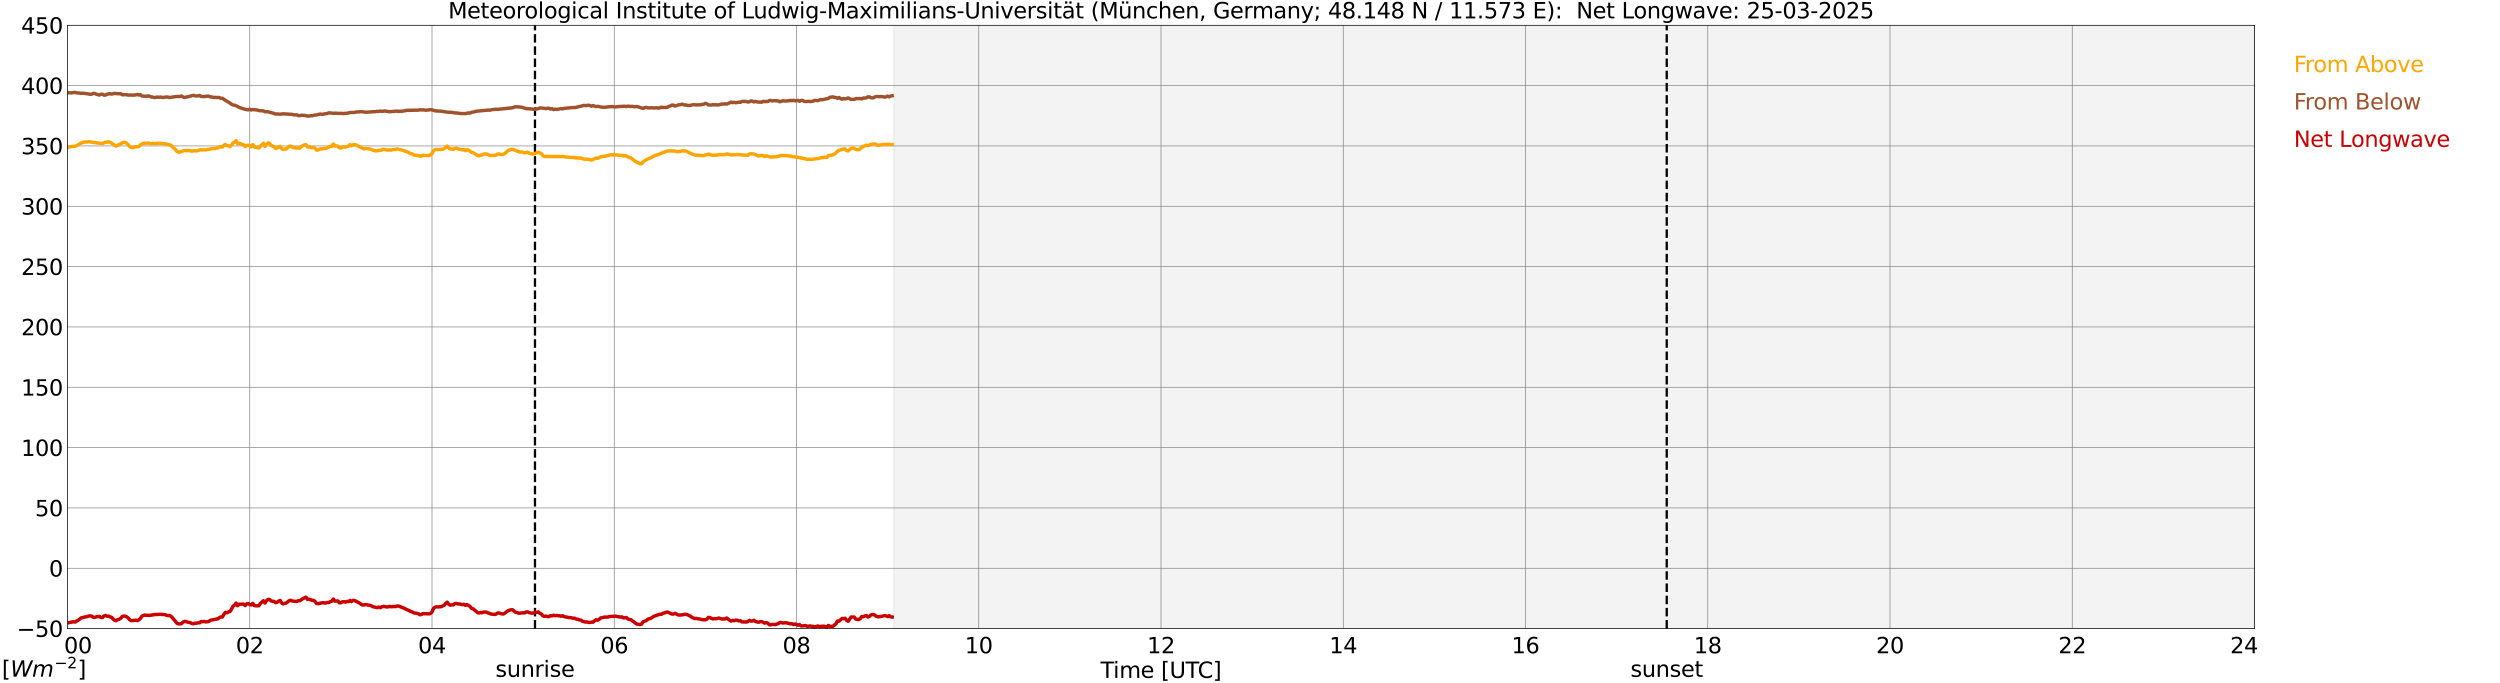 <?xml version="1.0" encoding="utf-8" standalone="no"?>
<!DOCTYPE svg PUBLIC "-//W3C//DTD SVG 1.1//EN"
  "http://www.w3.org/Graphics/SVG/1.1/DTD/svg11.dtd">
<svg xmlns:xlink="http://www.w3.org/1999/xlink" width="1085.4pt" height="296.64pt" viewBox="0 0 1085.4 296.64" xmlns="http://www.w3.org/2000/svg" version="1.1">
 <defs>
  <style type="text/css">*{stroke-linejoin: round; stroke-linecap: butt}</style>
 </defs>
 <g id="figure_1">
  <g id="patch_1">
   <path d="M 0 296.64 
L 1085.4 296.64 
L 1085.4 0 
L 0 0 
z
" style="fill: #ffffff"/>
  </g>
  <g id="axes_1">
   <g id="patch_2">
    <path d="M 29.306 272.909 
L 978.814 272.909 
L 978.814 10.976 
L 29.306 10.976 
z
" style="fill: #ffffff"/>
   </g>
   <g id="patch_3">
    <path d="M 388.009 272.909 
L 978.814 272.909 
L 978.814 10.976 
L 388.009 10.976 
z
" clip-path="url(#p8e3b18e801)" style="fill: #d3d3d3; opacity: 0.25; stroke: #d3d3d3; stroke-linejoin: miter"/>
   </g>
   <g id="matplotlib.axis_1">
    <g id="xtick_1">
     <g id="line2d_1">
      <path d="M 29.306 272.909 
L 29.306 10.976 
" clip-path="url(#p8e3b18e801)" style="fill: none; stroke: #808080; stroke-width: 0.3; stroke-linecap: square"/>
     </g>
     <g id="line2d_2"/>
     <g id="text_1">
      <!--    00 -->
      <g transform="translate(18.733 283.627) scale(0.095 -0.095)">
       <defs>
        <path id="DejaVuSans-20" transform="scale(0.016)"/>
        <path id="DejaVuSans-30" d="M 2034 4250 
Q 1547 4250 1301 3770 
Q 1056 3291 1056 2328 
Q 1056 1369 1301 889 
Q 1547 409 2034 409 
Q 2525 409 2770 889 
Q 3016 1369 3016 2328 
Q 3016 3291 2770 3770 
Q 2525 4250 2034 4250 
z
M 2034 4750 
Q 2819 4750 3233 4129 
Q 3647 3509 3647 2328 
Q 3647 1150 3233 529 
Q 2819 -91 2034 -91 
Q 1250 -91 836 529 
Q 422 1150 422 2328 
Q 422 3509 836 4129 
Q 1250 4750 2034 4750 
z
" transform="scale(0.016)"/>
       </defs>
       <use xlink:href="#DejaVuSans-20"/>
       <use xlink:href="#DejaVuSans-20" transform="translate(31.787 0)"/>
       <use xlink:href="#DejaVuSans-20" transform="translate(63.574 0)"/>
       <use xlink:href="#DejaVuSans-30" transform="translate(95.361 0)"/>
       <use xlink:href="#DejaVuSans-30" transform="translate(158.984 0)"/>
      </g>
     </g>
    </g>
    <g id="xtick_2">
     <g id="line2d_3">
      <path d="M 108.431 272.909 
L 108.431 10.976 
" clip-path="url(#p8e3b18e801)" style="fill: none; stroke: #808080; stroke-width: 0.3; stroke-linecap: square"/>
     </g>
     <g id="line2d_4"/>
     <g id="text_2">
      <!-- 02 -->
      <g transform="translate(102.387 283.627) scale(0.095 -0.095)">
       <defs>
        <path id="DejaVuSans-32" d="M 1228 531 
L 3431 531 
L 3431 0 
L 469 0 
L 469 531 
Q 828 903 1448 1529 
Q 2069 2156 2228 2338 
Q 2531 2678 2651 2914 
Q 2772 3150 2772 3378 
Q 2772 3750 2511 3984 
Q 2250 4219 1831 4219 
Q 1534 4219 1204 4116 
Q 875 4013 500 3803 
L 500 4441 
Q 881 4594 1212 4672 
Q 1544 4750 1819 4750 
Q 2544 4750 2975 4387 
Q 3406 4025 3406 3419 
Q 3406 3131 3298 2873 
Q 3191 2616 2906 2266 
Q 2828 2175 2409 1742 
Q 1991 1309 1228 531 
z
" transform="scale(0.016)"/>
       </defs>
       <use xlink:href="#DejaVuSans-30"/>
       <use xlink:href="#DejaVuSans-32" transform="translate(63.623 0)"/>
      </g>
     </g>
    </g>
    <g id="xtick_3">
     <g id="line2d_5">
      <path d="M 187.557 272.909 
L 187.557 10.976 
" clip-path="url(#p8e3b18e801)" style="fill: none; stroke: #808080; stroke-width: 0.3; stroke-linecap: square"/>
     </g>
     <g id="line2d_6"/>
     <g id="text_3">
      <!-- 04 -->
      <g transform="translate(181.513 283.627) scale(0.095 -0.095)">
       <defs>
        <path id="DejaVuSans-34" d="M 2419 4116 
L 825 1625 
L 2419 1625 
L 2419 4116 
z
M 2253 4666 
L 3047 4666 
L 3047 1625 
L 3713 1625 
L 3713 1100 
L 3047 1100 
L 3047 0 
L 2419 0 
L 2419 1100 
L 313 1100 
L 313 1709 
L 2253 4666 
z
" transform="scale(0.016)"/>
       </defs>
       <use xlink:href="#DejaVuSans-30"/>
       <use xlink:href="#DejaVuSans-34" transform="translate(63.623 0)"/>
      </g>
     </g>
    </g>
    <g id="xtick_4">
     <g id="line2d_7">
      <path d="M 266.683 272.909 
L 266.683 10.976 
" clip-path="url(#p8e3b18e801)" style="fill: none; stroke: #808080; stroke-width: 0.3; stroke-linecap: square"/>
     </g>
     <g id="line2d_8"/>
     <g id="text_4">
      <!-- 06 -->
      <g transform="translate(260.638 283.627) scale(0.095 -0.095)">
       <defs>
        <path id="DejaVuSans-36" d="M 2113 2584 
Q 1688 2584 1439 2293 
Q 1191 2003 1191 1497 
Q 1191 994 1439 701 
Q 1688 409 2113 409 
Q 2538 409 2786 701 
Q 3034 994 3034 1497 
Q 3034 2003 2786 2293 
Q 2538 2584 2113 2584 
z
M 3366 4563 
L 3366 3988 
Q 3128 4100 2886 4159 
Q 2644 4219 2406 4219 
Q 1781 4219 1451 3797 
Q 1122 3375 1075 2522 
Q 1259 2794 1537 2939 
Q 1816 3084 2150 3084 
Q 2853 3084 3261 2657 
Q 3669 2231 3669 1497 
Q 3669 778 3244 343 
Q 2819 -91 2113 -91 
Q 1303 -91 875 529 
Q 447 1150 447 2328 
Q 447 3434 972 4092 
Q 1497 4750 2381 4750 
Q 2619 4750 2861 4703 
Q 3103 4656 3366 4563 
z
" transform="scale(0.016)"/>
       </defs>
       <use xlink:href="#DejaVuSans-30"/>
       <use xlink:href="#DejaVuSans-36" transform="translate(63.623 0)"/>
      </g>
     </g>
    </g>
    <g id="xtick_5">
     <g id="line2d_9">
      <path d="M 345.808 272.909 
L 345.808 10.976 
" clip-path="url(#p8e3b18e801)" style="fill: none; stroke: #808080; stroke-width: 0.3; stroke-linecap: square"/>
     </g>
     <g id="line2d_10"/>
     <g id="text_5">
      <!-- 08 -->
      <g transform="translate(339.764 283.627) scale(0.095 -0.095)">
       <defs>
        <path id="DejaVuSans-38" d="M 2034 2216 
Q 1584 2216 1326 1975 
Q 1069 1734 1069 1313 
Q 1069 891 1326 650 
Q 1584 409 2034 409 
Q 2484 409 2743 651 
Q 3003 894 3003 1313 
Q 3003 1734 2745 1975 
Q 2488 2216 2034 2216 
z
M 1403 2484 
Q 997 2584 770 2862 
Q 544 3141 544 3541 
Q 544 4100 942 4425 
Q 1341 4750 2034 4750 
Q 2731 4750 3128 4425 
Q 3525 4100 3525 3541 
Q 3525 3141 3298 2862 
Q 3072 2584 2669 2484 
Q 3125 2378 3379 2068 
Q 3634 1759 3634 1313 
Q 3634 634 3220 271 
Q 2806 -91 2034 -91 
Q 1263 -91 848 271 
Q 434 634 434 1313 
Q 434 1759 690 2068 
Q 947 2378 1403 2484 
z
M 1172 3481 
Q 1172 3119 1398 2916 
Q 1625 2713 2034 2713 
Q 2441 2713 2670 2916 
Q 2900 3119 2900 3481 
Q 2900 3844 2670 4047 
Q 2441 4250 2034 4250 
Q 1625 4250 1398 4047 
Q 1172 3844 1172 3481 
z
" transform="scale(0.016)"/>
       </defs>
       <use xlink:href="#DejaVuSans-30"/>
       <use xlink:href="#DejaVuSans-38" transform="translate(63.623 0)"/>
      </g>
     </g>
    </g>
    <g id="xtick_6">
     <g id="line2d_11">
      <path d="M 424.934 272.909 
L 424.934 10.976 
" clip-path="url(#p8e3b18e801)" style="fill: none; stroke: #808080; stroke-width: 0.3; stroke-linecap: square"/>
     </g>
     <g id="line2d_12"/>
     <g id="text_6">
      <!-- 10 -->
      <g transform="translate(418.89 283.627) scale(0.095 -0.095)">
       <defs>
        <path id="DejaVuSans-31" d="M 794 531 
L 1825 531 
L 1825 4091 
L 703 3866 
L 703 4441 
L 1819 4666 
L 2450 4666 
L 2450 531 
L 3481 531 
L 3481 0 
L 794 0 
L 794 531 
z
" transform="scale(0.016)"/>
       </defs>
       <use xlink:href="#DejaVuSans-31"/>
       <use xlink:href="#DejaVuSans-30" transform="translate(63.623 0)"/>
      </g>
     </g>
    </g>
    <g id="xtick_7">
     <g id="line2d_13">
      <path d="M 504.06 272.909 
L 504.06 10.976 
" clip-path="url(#p8e3b18e801)" style="fill: none; stroke: #808080; stroke-width: 0.3; stroke-linecap: square"/>
     </g>
     <g id="line2d_14"/>
     <g id="text_7">
      <!-- 12 -->
      <g transform="translate(498.015 283.627) scale(0.095 -0.095)">
       <use xlink:href="#DejaVuSans-31"/>
       <use xlink:href="#DejaVuSans-32" transform="translate(63.623 0)"/>
      </g>
     </g>
    </g>
    <g id="xtick_8">
     <g id="line2d_15">
      <path d="M 583.185 272.909 
L 583.185 10.976 
" clip-path="url(#p8e3b18e801)" style="fill: none; stroke: #808080; stroke-width: 0.3; stroke-linecap: square"/>
     </g>
     <g id="line2d_16"/>
     <g id="text_8">
      <!-- 14 -->
      <g transform="translate(577.141 283.627) scale(0.095 -0.095)">
       <use xlink:href="#DejaVuSans-31"/>
       <use xlink:href="#DejaVuSans-34" transform="translate(63.623 0)"/>
      </g>
     </g>
    </g>
    <g id="xtick_9">
     <g id="line2d_17">
      <path d="M 662.311 272.909 
L 662.311 10.976 
" clip-path="url(#p8e3b18e801)" style="fill: none; stroke: #808080; stroke-width: 0.3; stroke-linecap: square"/>
     </g>
     <g id="line2d_18"/>
     <g id="text_9">
      <!-- 16 -->
      <g transform="translate(656.267 283.627) scale(0.095 -0.095)">
       <use xlink:href="#DejaVuSans-31"/>
       <use xlink:href="#DejaVuSans-36" transform="translate(63.623 0)"/>
      </g>
     </g>
    </g>
    <g id="xtick_10">
     <g id="line2d_19">
      <path d="M 741.437 272.909 
L 741.437 10.976 
" clip-path="url(#p8e3b18e801)" style="fill: none; stroke: #808080; stroke-width: 0.3; stroke-linecap: square"/>
     </g>
     <g id="line2d_20"/>
     <g id="text_10">
      <!-- 18 -->
      <g transform="translate(735.392 283.627) scale(0.095 -0.095)">
       <use xlink:href="#DejaVuSans-31"/>
       <use xlink:href="#DejaVuSans-38" transform="translate(63.623 0)"/>
      </g>
     </g>
    </g>
    <g id="xtick_11">
     <g id="line2d_21">
      <path d="M 820.562 272.909 
L 820.562 10.976 
" clip-path="url(#p8e3b18e801)" style="fill: none; stroke: #808080; stroke-width: 0.3; stroke-linecap: square"/>
     </g>
     <g id="line2d_22"/>
     <g id="text_11">
      <!-- 20 -->
      <g transform="translate(814.518 283.627) scale(0.095 -0.095)">
       <use xlink:href="#DejaVuSans-32"/>
       <use xlink:href="#DejaVuSans-30" transform="translate(63.623 0)"/>
      </g>
     </g>
    </g>
    <g id="xtick_12">
     <g id="line2d_23">
      <path d="M 899.688 272.909 
L 899.688 10.976 
" clip-path="url(#p8e3b18e801)" style="fill: none; stroke: #808080; stroke-width: 0.3; stroke-linecap: square"/>
     </g>
     <g id="line2d_24"/>
     <g id="text_12">
      <!-- 22 -->
      <g transform="translate(893.644 283.627) scale(0.095 -0.095)">
       <use xlink:href="#DejaVuSans-32"/>
       <use xlink:href="#DejaVuSans-32" transform="translate(63.623 0)"/>
      </g>
     </g>
    </g>
    <g id="xtick_13">
     <g id="line2d_25">
      <path d="M 978.814 272.909 
L 978.814 10.976 
" clip-path="url(#p8e3b18e801)" style="fill: none; stroke: #808080; stroke-width: 0.3; stroke-linecap: square"/>
     </g>
     <g id="line2d_26"/>
     <g id="text_13">
      <!-- 24    -->
      <g transform="translate(968.241 283.627) scale(0.095 -0.095)">
       <use xlink:href="#DejaVuSans-32"/>
       <use xlink:href="#DejaVuSans-34" transform="translate(63.623 0)"/>
       <use xlink:href="#DejaVuSans-20" transform="translate(127.246 0)"/>
       <use xlink:href="#DejaVuSans-20" transform="translate(159.033 0)"/>
       <use xlink:href="#DejaVuSans-20" transform="translate(190.82 0)"/>
      </g>
     </g>
    </g>
    <g id="text_14">
     <!-- Time [UTC] -->
     <g transform="translate(477.806 294.322) scale(0.095 -0.095)">
      <defs>
       <path id="DejaVuSans-54" d="M -19 4666 
L 3928 4666 
L 3928 4134 
L 2272 4134 
L 2272 0 
L 1638 0 
L 1638 4134 
L -19 4134 
L -19 4666 
z
" transform="scale(0.016)"/>
       <path id="DejaVuSans-69" d="M 603 3500 
L 1178 3500 
L 1178 0 
L 603 0 
L 603 3500 
z
M 603 4863 
L 1178 4863 
L 1178 4134 
L 603 4134 
L 603 4863 
z
" transform="scale(0.016)"/>
       <path id="DejaVuSans-6d" d="M 3328 2828 
Q 3544 3216 3844 3400 
Q 4144 3584 4550 3584 
Q 5097 3584 5394 3201 
Q 5691 2819 5691 2113 
L 5691 0 
L 5113 0 
L 5113 2094 
Q 5113 2597 4934 2840 
Q 4756 3084 4391 3084 
Q 3944 3084 3684 2787 
Q 3425 2491 3425 1978 
L 3425 0 
L 2847 0 
L 2847 2094 
Q 2847 2600 2669 2842 
Q 2491 3084 2119 3084 
Q 1678 3084 1418 2786 
Q 1159 2488 1159 1978 
L 1159 0 
L 581 0 
L 581 3500 
L 1159 3500 
L 1159 2956 
Q 1356 3278 1631 3431 
Q 1906 3584 2284 3584 
Q 2666 3584 2933 3390 
Q 3200 3197 3328 2828 
z
" transform="scale(0.016)"/>
       <path id="DejaVuSans-65" d="M 3597 1894 
L 3597 1613 
L 953 1613 
Q 991 1019 1311 708 
Q 1631 397 2203 397 
Q 2534 397 2845 478 
Q 3156 559 3463 722 
L 3463 178 
Q 3153 47 2828 -22 
Q 2503 -91 2169 -91 
Q 1331 -91 842 396 
Q 353 884 353 1716 
Q 353 2575 817 3079 
Q 1281 3584 2069 3584 
Q 2775 3584 3186 3129 
Q 3597 2675 3597 1894 
z
M 3022 2063 
Q 3016 2534 2758 2815 
Q 2500 3097 2075 3097 
Q 1594 3097 1305 2825 
Q 1016 2553 972 2059 
L 3022 2063 
z
" transform="scale(0.016)"/>
       <path id="DejaVuSans-5b" d="M 550 4863 
L 1875 4863 
L 1875 4416 
L 1125 4416 
L 1125 -397 
L 1875 -397 
L 1875 -844 
L 550 -844 
L 550 4863 
z
" transform="scale(0.016)"/>
       <path id="DejaVuSans-55" d="M 556 4666 
L 1191 4666 
L 1191 1831 
Q 1191 1081 1462 751 
Q 1734 422 2344 422 
Q 2950 422 3222 751 
Q 3494 1081 3494 1831 
L 3494 4666 
L 4128 4666 
L 4128 1753 
Q 4128 841 3676 375 
Q 3225 -91 2344 -91 
Q 1459 -91 1007 375 
Q 556 841 556 1753 
L 556 4666 
z
" transform="scale(0.016)"/>
       <path id="DejaVuSans-43" d="M 4122 4306 
L 4122 3641 
Q 3803 3938 3442 4084 
Q 3081 4231 2675 4231 
Q 1875 4231 1450 3742 
Q 1025 3253 1025 2328 
Q 1025 1406 1450 917 
Q 1875 428 2675 428 
Q 3081 428 3442 575 
Q 3803 722 4122 1019 
L 4122 359 
Q 3791 134 3420 21 
Q 3050 -91 2638 -91 
Q 1578 -91 968 557 
Q 359 1206 359 2328 
Q 359 3453 968 4101 
Q 1578 4750 2638 4750 
Q 3056 4750 3426 4639 
Q 3797 4528 4122 4306 
z
" transform="scale(0.016)"/>
       <path id="DejaVuSans-5d" d="M 1947 4863 
L 1947 -844 
L 622 -844 
L 622 -397 
L 1369 -397 
L 1369 4416 
L 622 4416 
L 622 4863 
L 1947 4863 
z
" transform="scale(0.016)"/>
      </defs>
      <use xlink:href="#DejaVuSans-54"/>
      <use xlink:href="#DejaVuSans-69" transform="translate(57.959 0)"/>
      <use xlink:href="#DejaVuSans-6d" transform="translate(85.742 0)"/>
      <use xlink:href="#DejaVuSans-65" transform="translate(183.154 0)"/>
      <use xlink:href="#DejaVuSans-20" transform="translate(244.678 0)"/>
      <use xlink:href="#DejaVuSans-5b" transform="translate(276.465 0)"/>
      <use xlink:href="#DejaVuSans-55" transform="translate(315.479 0)"/>
      <use xlink:href="#DejaVuSans-54" transform="translate(388.672 0)"/>
      <use xlink:href="#DejaVuSans-43" transform="translate(443.881 0)"/>
      <use xlink:href="#DejaVuSans-5d" transform="translate(513.705 0)"/>
     </g>
    </g>
   </g>
   <g id="matplotlib.axis_2">
    <g id="ytick_1">
     <g id="line2d_27">
      <path d="M 29.306 272.909 
L 978.814 272.909 
" clip-path="url(#p8e3b18e801)" style="fill: none; stroke: #808080; stroke-width: 0.3; stroke-linecap: square"/>
     </g>
     <g id="line2d_28"/>
     <g id="text_15">
      <!-- −50 -->
      <g transform="translate(7.256 276.518) scale(0.095 -0.095)">
       <defs>
        <path id="DejaVuSans-2212" d="M 678 2272 
L 4684 2272 
L 4684 1741 
L 678 1741 
L 678 2272 
z
" transform="scale(0.016)"/>
        <path id="DejaVuSans-35" d="M 691 4666 
L 3169 4666 
L 3169 4134 
L 1269 4134 
L 1269 2991 
Q 1406 3038 1543 3061 
Q 1681 3084 1819 3084 
Q 2600 3084 3056 2656 
Q 3513 2228 3513 1497 
Q 3513 744 3044 326 
Q 2575 -91 1722 -91 
Q 1428 -91 1123 -41 
Q 819 9 494 109 
L 494 744 
Q 775 591 1075 516 
Q 1375 441 1709 441 
Q 2250 441 2565 725 
Q 2881 1009 2881 1497 
Q 2881 1984 2565 2268 
Q 2250 2553 1709 2553 
Q 1456 2553 1204 2497 
Q 953 2441 691 2322 
L 691 4666 
z
" transform="scale(0.016)"/>
       </defs>
       <use xlink:href="#DejaVuSans-2212"/>
       <use xlink:href="#DejaVuSans-35" transform="translate(83.789 0)"/>
       <use xlink:href="#DejaVuSans-30" transform="translate(147.412 0)"/>
      </g>
     </g>
    </g>
    <g id="ytick_2">
     <g id="line2d_29">
      <path d="M 29.306 246.715 
L 978.814 246.715 
" clip-path="url(#p8e3b18e801)" style="fill: none; stroke: #808080; stroke-width: 0.3; stroke-linecap: square"/>
     </g>
     <g id="line2d_30"/>
     <g id="text_16">
      <!-- 0 -->
      <g transform="translate(21.261 250.325) scale(0.095 -0.095)">
       <use xlink:href="#DejaVuSans-30"/>
      </g>
     </g>
    </g>
    <g id="ytick_3">
     <g id="line2d_31">
      <path d="M 29.306 220.522 
L 978.814 220.522 
" clip-path="url(#p8e3b18e801)" style="fill: none; stroke: #808080; stroke-width: 0.3; stroke-linecap: square"/>
     </g>
     <g id="line2d_32"/>
     <g id="text_17">
      <!-- 50 -->
      <g transform="translate(15.217 224.131) scale(0.095 -0.095)">
       <use xlink:href="#DejaVuSans-35"/>
       <use xlink:href="#DejaVuSans-30" transform="translate(63.623 0)"/>
      </g>
     </g>
    </g>
    <g id="ytick_4">
     <g id="line2d_33">
      <path d="M 29.306 194.329 
L 978.814 194.329 
" clip-path="url(#p8e3b18e801)" style="fill: none; stroke: #808080; stroke-width: 0.3; stroke-linecap: square"/>
     </g>
     <g id="line2d_34"/>
     <g id="text_18">
      <!-- 100 -->
      <g transform="translate(9.173 197.938) scale(0.095 -0.095)">
       <use xlink:href="#DejaVuSans-31"/>
       <use xlink:href="#DejaVuSans-30" transform="translate(63.623 0)"/>
       <use xlink:href="#DejaVuSans-30" transform="translate(127.246 0)"/>
      </g>
     </g>
    </g>
    <g id="ytick_5">
     <g id="line2d_35">
      <path d="M 29.306 168.136 
L 978.814 168.136 
" clip-path="url(#p8e3b18e801)" style="fill: none; stroke: #808080; stroke-width: 0.3; stroke-linecap: square"/>
     </g>
     <g id="line2d_36"/>
     <g id="text_19">
      <!-- 150 -->
      <g transform="translate(9.173 171.745) scale(0.095 -0.095)">
       <use xlink:href="#DejaVuSans-31"/>
       <use xlink:href="#DejaVuSans-35" transform="translate(63.623 0)"/>
       <use xlink:href="#DejaVuSans-30" transform="translate(127.246 0)"/>
      </g>
     </g>
    </g>
    <g id="ytick_6">
     <g id="line2d_37">
      <path d="M 29.306 141.942 
L 978.814 141.942 
" clip-path="url(#p8e3b18e801)" style="fill: none; stroke: #808080; stroke-width: 0.3; stroke-linecap: square"/>
     </g>
     <g id="line2d_38"/>
     <g id="text_20">
      <!-- 200 -->
      <g transform="translate(9.173 145.551) scale(0.095 -0.095)">
       <use xlink:href="#DejaVuSans-32"/>
       <use xlink:href="#DejaVuSans-30" transform="translate(63.623 0)"/>
       <use xlink:href="#DejaVuSans-30" transform="translate(127.246 0)"/>
      </g>
     </g>
    </g>
    <g id="ytick_7">
     <g id="line2d_39">
      <path d="M 29.306 115.749 
L 978.814 115.749 
" clip-path="url(#p8e3b18e801)" style="fill: none; stroke: #808080; stroke-width: 0.3; stroke-linecap: square"/>
     </g>
     <g id="line2d_40"/>
     <g id="text_21">
      <!-- 250 -->
      <g transform="translate(9.173 119.358) scale(0.095 -0.095)">
       <use xlink:href="#DejaVuSans-32"/>
       <use xlink:href="#DejaVuSans-35" transform="translate(63.623 0)"/>
       <use xlink:href="#DejaVuSans-30" transform="translate(127.246 0)"/>
      </g>
     </g>
    </g>
    <g id="ytick_8">
     <g id="line2d_41">
      <path d="M 29.306 89.556 
L 978.814 89.556 
" clip-path="url(#p8e3b18e801)" style="fill: none; stroke: #808080; stroke-width: 0.3; stroke-linecap: square"/>
     </g>
     <g id="line2d_42"/>
     <g id="text_22">
      <!-- 300 -->
      <g transform="translate(9.173 93.165) scale(0.095 -0.095)">
       <defs>
        <path id="DejaVuSans-33" d="M 2597 2516 
Q 3050 2419 3304 2112 
Q 3559 1806 3559 1356 
Q 3559 666 3084 287 
Q 2609 -91 1734 -91 
Q 1441 -91 1130 -33 
Q 819 25 488 141 
L 488 750 
Q 750 597 1062 519 
Q 1375 441 1716 441 
Q 2309 441 2620 675 
Q 2931 909 2931 1356 
Q 2931 1769 2642 2001 
Q 2353 2234 1838 2234 
L 1294 2234 
L 1294 2753 
L 1863 2753 
Q 2328 2753 2575 2939 
Q 2822 3125 2822 3475 
Q 2822 3834 2567 4026 
Q 2313 4219 1838 4219 
Q 1578 4219 1281 4162 
Q 984 4106 628 3988 
L 628 4550 
Q 988 4650 1302 4700 
Q 1616 4750 1894 4750 
Q 2613 4750 3031 4423 
Q 3450 4097 3450 3541 
Q 3450 3153 3228 2886 
Q 3006 2619 2597 2516 
z
" transform="scale(0.016)"/>
       </defs>
       <use xlink:href="#DejaVuSans-33"/>
       <use xlink:href="#DejaVuSans-30" transform="translate(63.623 0)"/>
       <use xlink:href="#DejaVuSans-30" transform="translate(127.246 0)"/>
      </g>
     </g>
    </g>
    <g id="ytick_9">
     <g id="line2d_43">
      <path d="M 29.306 63.362 
L 978.814 63.362 
" clip-path="url(#p8e3b18e801)" style="fill: none; stroke: #808080; stroke-width: 0.3; stroke-linecap: square"/>
     </g>
     <g id="line2d_44"/>
     <g id="text_23">
      <!-- 350 -->
      <g transform="translate(9.173 66.972) scale(0.095 -0.095)">
       <use xlink:href="#DejaVuSans-33"/>
       <use xlink:href="#DejaVuSans-35" transform="translate(63.623 0)"/>
       <use xlink:href="#DejaVuSans-30" transform="translate(127.246 0)"/>
      </g>
     </g>
    </g>
    <g id="ytick_10">
     <g id="line2d_45">
      <path d="M 29.306 37.169 
L 978.814 37.169 
" clip-path="url(#p8e3b18e801)" style="fill: none; stroke: #808080; stroke-width: 0.3; stroke-linecap: square"/>
     </g>
     <g id="line2d_46"/>
     <g id="text_24">
      <!-- 400 -->
      <g transform="translate(9.173 40.778) scale(0.095 -0.095)">
       <use xlink:href="#DejaVuSans-34"/>
       <use xlink:href="#DejaVuSans-30" transform="translate(63.623 0)"/>
       <use xlink:href="#DejaVuSans-30" transform="translate(127.246 0)"/>
      </g>
     </g>
    </g>
    <g id="ytick_11">
     <g id="line2d_47">
      <path d="M 29.306 10.976 
L 978.814 10.976 
" clip-path="url(#p8e3b18e801)" style="fill: none; stroke: #808080; stroke-width: 0.3; stroke-linecap: square"/>
     </g>
     <g id="line2d_48"/>
     <g id="text_25">
      <!-- 450 -->
      <g transform="translate(9.173 14.585) scale(0.095 -0.095)">
       <use xlink:href="#DejaVuSans-34"/>
       <use xlink:href="#DejaVuSans-35" transform="translate(63.623 0)"/>
       <use xlink:href="#DejaVuSans-30" transform="translate(127.246 0)"/>
      </g>
     </g>
    </g>
   </g>
   <g id="line2d_49">
    <path d="M 232.263 272.909 
L 232.263 10.976 
" clip-path="url(#p8e3b18e801)" style="fill: none; stroke-dasharray: 3.7,1.6; stroke-dashoffset: 0; stroke: #000000"/>
   </g>
   <g id="line2d_50">
    <path d="M 723.633 272.909 
L 723.633 10.976 
" clip-path="url(#p8e3b18e801)" style="fill: none; stroke-dasharray: 3.7,1.6; stroke-dashoffset: 0; stroke: #000000"/>
   </g>
   <g id="line2d_51">
    <path d="M 29.306 64.143 
L 29.965 63.844 
L 31.943 63.488 
L 32.603 63.504 
L 33.921 62.922 
L 35.24 62.084 
L 36.559 61.681 
L 37.878 61.634 
L 38.537 61.529 
L 42.493 62.11 
L 44.472 62.315 
L 45.79 61.77 
L 46.45 61.723 
L 47.109 61.55 
L 47.768 61.765 
L 48.428 62.131 
L 49.747 63.074 
L 50.406 63.415 
L 51.065 63.032 
L 51.725 62.823 
L 53.043 62.053 
L 53.703 61.848 
L 54.362 61.801 
L 55.022 62.199 
L 56.34 63.609 
L 57 64.059 
L 57.659 64.07 
L 58.978 63.682 
L 59.637 63.76 
L 60.297 63.65 
L 60.956 62.901 
L 62.275 62.215 
L 62.934 62.142 
L 63.594 62.252 
L 64.253 62.058 
L 65.572 62.425 
L 66.231 62.252 
L 66.89 62.377 
L 67.55 62.351 
L 68.209 62.194 
L 68.869 62.236 
L 69.528 62.142 
L 70.187 62.362 
L 72.166 62.472 
L 72.825 62.718 
L 73.484 62.776 
L 74.144 63.043 
L 75.462 64.242 
L 76.122 64.85 
L 76.781 65.704 
L 77.441 66.039 
L 78.1 66.06 
L 79.419 65.515 
L 80.078 65.363 
L 80.737 65.327 
L 81.397 65.421 
L 82.056 65.374 
L 83.375 65.641 
L 84.034 65.432 
L 85.353 65.515 
L 86.672 65.149 
L 87.331 64.992 
L 87.991 65.117 
L 88.65 65.007 
L 89.309 65.117 
L 89.969 64.897 
L 90.628 64.871 
L 91.947 64.546 
L 92.606 64.468 
L 93.266 64.546 
L 93.925 64.295 
L 94.584 64.221 
L 95.244 63.776 
L 96.563 63.844 
L 97.222 63.079 
L 97.881 62.718 
L 98.541 63.263 
L 99.2 63.299 
L 99.86 63.645 
L 100.519 62.99 
L 101.178 62.047 
L 101.838 61.717 
L 102.497 61.057 
L 103.156 62.461 
L 103.816 62.22 
L 105.794 62.87 
L 106.453 63.671 
L 107.113 63.058 
L 108.431 63.158 
L 109.091 63.703 
L 109.75 62.786 
L 110.41 63.787 
L 111.069 64.012 
L 111.728 64.049 
L 112.388 64.305 
L 113.047 63.383 
L 113.707 62.896 
L 114.366 62.246 
L 115.025 63.593 
L 115.685 62.597 
L 116.344 62.026 
L 117.003 62.22 
L 117.663 63.111 
L 118.322 63.446 
L 118.982 63.609 
L 119.641 64.489 
L 120.3 64.232 
L 120.96 63.771 
L 121.619 63.556 
L 122.278 64.562 
L 122.938 64.887 
L 123.597 64.646 
L 124.257 64.709 
L 125.575 63.519 
L 126.235 63.441 
L 126.894 63.918 
L 127.553 64.164 
L 128.213 64.143 
L 128.872 64.3 
L 129.532 64.227 
L 130.191 64.321 
L 130.85 63.64 
L 131.51 63.205 
L 132.169 62.907 
L 132.829 62.817 
L 133.488 63.802 
L 134.807 63.849 
L 135.466 64.19 
L 136.125 63.986 
L 136.785 64.373 
L 137.444 65.201 
L 138.104 65.086 
L 138.763 64.745 
L 139.422 64.614 
L 140.082 64.641 
L 140.741 64.447 
L 141.4 64.525 
L 142.06 64.143 
L 143.379 63.561 
L 144.038 63.519 
L 144.697 62.535 
L 145.357 63.415 
L 146.016 63.336 
L 146.676 63.457 
L 147.335 64.206 
L 147.994 64.274 
L 148.654 63.823 
L 149.313 63.787 
L 149.972 63.876 
L 150.632 63.588 
L 151.291 63.504 
L 151.951 62.812 
L 152.61 63.31 
L 153.269 62.838 
L 153.929 62.802 
L 154.588 62.922 
L 157.885 64.604 
L 158.544 64.452 
L 160.523 64.656 
L 162.501 65.384 
L 163.16 65.51 
L 163.819 65.442 
L 164.479 65.243 
L 165.138 65.337 
L 166.457 64.787 
L 168.435 65.206 
L 169.094 65.054 
L 169.754 65.18 
L 171.073 64.892 
L 171.732 64.929 
L 172.391 64.625 
L 175.029 65.327 
L 176.348 65.762 
L 177.666 66.285 
L 178.326 66.715 
L 178.985 66.799 
L 179.645 67.317 
L 180.963 67.433 
L 182.941 67.82 
L 183.601 67.391 
L 184.26 67.48 
L 185.579 67.532 
L 186.238 67.538 
L 186.898 67.255 
L 187.557 66.673 
L 188.216 65.374 
L 188.876 64.997 
L 189.535 64.861 
L 190.195 64.976 
L 192.173 64.787 
L 192.832 64.531 
L 194.151 63.415 
L 194.81 64.29 
L 195.47 64.698 
L 196.129 64.672 
L 196.788 64.876 
L 197.448 64.389 
L 198.107 64.311 
L 199.426 64.798 
L 200.745 65.049 
L 201.404 64.913 
L 202.063 65.437 
L 202.723 64.955 
L 203.382 65.18 
L 204.701 66.128 
L 205.36 66.265 
L 207.339 67.49 
L 207.998 67.642 
L 208.657 67.307 
L 209.317 67.286 
L 209.976 66.914 
L 210.635 66.804 
L 211.295 66.888 
L 212.614 67.448 
L 213.273 67.553 
L 215.251 67.422 
L 215.91 66.972 
L 216.57 66.799 
L 217.229 67.029 
L 217.889 67.108 
L 218.548 66.972 
L 219.207 66.6 
L 220.526 65.442 
L 221.845 64.866 
L 222.504 64.819 
L 225.801 66.081 
L 226.461 65.929 
L 227.779 66.39 
L 229.098 66.065 
L 229.757 66.521 
L 231.076 66.877 
L 231.736 66.804 
L 233.714 66.118 
L 235.033 66.715 
L 235.692 67.616 
L 236.351 67.925 
L 240.967 67.962 
L 242.286 67.983 
L 242.945 67.909 
L 243.604 68.009 
L 244.264 67.889 
L 244.923 68.061 
L 246.242 68.203 
L 249.539 68.412 
L 250.198 68.674 
L 250.858 68.533 
L 251.517 68.653 
L 252.176 68.554 
L 252.836 68.894 
L 254.155 69.214 
L 254.814 69.088 
L 256.133 69.345 
L 256.792 69.476 
L 257.451 69.256 
L 258.77 68.617 
L 259.43 68.721 
L 260.089 68.465 
L 260.748 68.056 
L 263.386 67.679 
L 264.045 67.548 
L 264.705 67.281 
L 265.364 67.15 
L 266.023 67.197 
L 266.683 67.365 
L 267.342 67.249 
L 268.661 67.37 
L 269.32 67.464 
L 269.98 67.438 
L 270.639 67.71 
L 271.298 67.574 
L 271.958 67.705 
L 272.617 68.114 
L 273.936 68.559 
L 275.914 70.131 
L 277.892 71.116 
L 278.552 71.11 
L 279.211 70.288 
L 280.53 69.366 
L 281.849 68.721 
L 282.508 68.564 
L 283.827 67.778 
L 284.486 67.469 
L 285.805 67.139 
L 287.124 66.521 
L 289.102 65.772 
L 289.761 65.536 
L 292.399 65.542 
L 293.058 65.599 
L 293.717 65.824 
L 295.036 65.814 
L 296.355 65.437 
L 297.014 65.599 
L 297.674 65.526 
L 300.311 66.809 
L 301.63 67.291 
L 305.586 67.569 
L 306.246 67.239 
L 306.905 67.171 
L 307.564 66.898 
L 308.224 67.066 
L 308.883 67.365 
L 309.543 67.433 
L 311.521 67.317 
L 312.18 67.103 
L 312.839 67.097 
L 313.499 67.223 
L 314.818 67.097 
L 315.477 66.815 
L 317.455 67.249 
L 320.093 67.113 
L 324.708 67.438 
L 325.368 66.799 
L 326.686 66.804 
L 327.346 66.856 
L 329.324 67.784 
L 329.983 67.522 
L 331.302 67.485 
L 331.961 67.957 
L 332.621 67.658 
L 334.599 68.192 
L 337.236 68.025 
L 339.215 67.522 
L 341.852 67.579 
L 347.127 68.423 
L 347.787 68.643 
L 348.446 68.611 
L 349.105 68.894 
L 349.765 68.973 
L 350.424 69.261 
L 351.083 69.088 
L 352.402 69.182 
L 355.699 68.748 
L 356.359 68.475 
L 357.018 68.439 
L 357.677 68.287 
L 358.996 68.355 
L 359.655 67.553 
L 361.634 67.26 
L 362.293 66.888 
L 362.952 66.369 
L 363.612 65.594 
L 364.271 65.301 
L 365.59 64.871 
L 366.249 64.677 
L 366.909 64.682 
L 367.568 65.395 
L 368.227 65.542 
L 369.546 64.373 
L 370.206 64.263 
L 370.865 64.384 
L 371.524 64.908 
L 372.843 65.007 
L 373.502 64.599 
L 374.162 63.897 
L 376.14 63.027 
L 376.799 63.226 
L 378.118 62.697 
L 379.437 62.477 
L 380.096 62.561 
L 380.756 62.907 
L 381.415 63.09 
L 383.393 62.707 
L 385.371 62.713 
L 386.031 62.655 
L 386.69 62.791 
L 387.349 62.76 
L 387.349 62.76 
" clip-path="url(#p8e3b18e801)" style="fill: none; stroke: #ffa500; stroke-width: 1.5; stroke-linecap: square"/>
   </g>
   <g id="line2d_52">
    <path d="M 29.306 40.364 
L 29.965 40.236 
L 30.625 40.349 
L 32.603 40.129 
L 33.262 40.306 
L 34.581 40.412 
L 35.24 40.539 
L 35.9 40.455 
L 38.537 40.787 
L 39.197 40.977 
L 39.856 40.85 
L 40.515 40.547 
L 41.175 40.597 
L 41.834 40.915 
L 43.153 41.267 
L 43.812 40.894 
L 44.472 40.908 
L 45.131 41.303 
L 45.79 41.274 
L 46.45 40.893 
L 47.768 40.68 
L 48.428 40.856 
L 49.747 40.524 
L 51.065 40.701 
L 52.384 40.646 
L 53.043 41.14 
L 55.022 41.105 
L 55.681 41.324 
L 56.34 41.226 
L 57.659 41.311 
L 58.978 41.177 
L 59.637 41.028 
L 60.297 41.268 
L 60.956 41.106 
L 61.615 41.707 
L 63.594 41.799 
L 64.253 41.651 
L 64.912 41.764 
L 65.572 42.082 
L 66.231 42.138 
L 66.89 42.336 
L 67.55 42.301 
L 68.209 42.103 
L 68.869 42.252 
L 69.528 42.138 
L 70.847 42.322 
L 72.166 42.103 
L 72.825 42.117 
L 73.484 42.336 
L 74.803 42.167 
L 76.122 41.955 
L 77.441 41.863 
L 78.1 41.934 
L 78.759 41.666 
L 79.419 42.111 
L 80.078 42.301 
L 81.397 42.047 
L 84.034 41.376 
L 84.694 41.644 
L 86.013 41.631 
L 86.672 41.447 
L 87.331 41.878 
L 88.65 41.934 
L 89.969 41.744 
L 90.628 41.758 
L 91.288 42.076 
L 91.947 42.097 
L 92.606 42.274 
L 93.925 42.309 
L 95.244 42.337 
L 95.903 42.732 
L 96.563 42.669 
L 97.881 43.579 
L 99.2 44.341 
L 100.519 45.257 
L 101.178 45.581 
L 101.838 45.672 
L 103.156 46.193 
L 103.816 46.629 
L 105.135 47.057 
L 106.453 47.479 
L 107.772 47.689 
L 108.431 47.421 
L 109.091 47.766 
L 109.75 47.548 
L 111.069 47.703 
L 111.728 47.779 
L 112.388 48.026 
L 114.366 48.144 
L 115.025 48.511 
L 116.344 48.509 
L 118.982 49.237 
L 119.641 49.546 
L 120.3 49.462 
L 121.619 49.593 
L 122.938 49.41 
L 126.894 49.676 
L 127.553 49.873 
L 128.872 49.879 
L 129.532 50.16 
L 130.191 50.215 
L 130.85 50.039 
L 132.169 50.088 
L 132.829 50.256 
L 134.147 50.423 
L 134.807 50.243 
L 135.466 50.263 
L 136.785 49.933 
L 137.444 49.913 
L 138.763 49.554 
L 139.422 49.54 
L 140.082 49.675 
L 140.741 49.45 
L 142.06 49.289 
L 142.719 48.979 
L 144.697 49.176 
L 146.016 49.147 
L 146.676 49.246 
L 147.335 49.204 
L 148.654 49.252 
L 149.313 49.302 
L 149.972 49.175 
L 150.632 49.211 
L 151.951 48.852 
L 153.929 48.811 
L 154.588 48.628 
L 157.226 48.474 
L 157.885 48.643 
L 159.204 48.72 
L 160.523 48.585 
L 161.182 48.621 
L 161.841 48.459 
L 162.501 48.536 
L 163.819 48.326 
L 164.479 48.383 
L 165.138 48.214 
L 165.798 48.355 
L 167.116 48.185 
L 169.094 48.508 
L 170.413 48.389 
L 171.732 48.284 
L 172.391 48.241 
L 173.051 48.383 
L 173.71 48.227 
L 174.37 48.354 
L 175.029 48.178 
L 175.688 48.129 
L 176.348 47.918 
L 181.623 47.82 
L 182.282 47.644 
L 182.941 47.743 
L 183.601 47.694 
L 184.92 47.855 
L 186.898 47.623 
L 187.557 47.687 
L 188.876 48.122 
L 191.513 48.275 
L 194.151 48.688 
L 196.129 48.779 
L 197.448 49.031 
L 198.107 49.024 
L 200.085 49.296 
L 201.404 49.304 
L 202.063 49.332 
L 203.382 49.023 
L 204.042 49.123 
L 204.701 48.751 
L 206.02 48.549 
L 206.679 48.31 
L 211.954 47.792 
L 212.614 47.849 
L 213.932 47.553 
L 215.251 47.42 
L 215.91 47.49 
L 222.504 46.797 
L 223.823 46.311 
L 226.461 46.556 
L 228.439 47.166 
L 229.757 47.228 
L 231.076 47.361 
L 231.736 47.452 
L 232.395 47.424 
L 233.714 47.164 
L 234.373 46.869 
L 235.692 46.946 
L 237.011 47.157 
L 237.67 46.995 
L 238.329 46.972 
L 238.989 47.359 
L 239.648 47.175 
L 240.308 47.583 
L 240.967 47.379 
L 241.626 47.513 
L 243.604 47.169 
L 244.264 47.275 
L 244.923 47.056 
L 248.88 46.671 
L 249.539 46.735 
L 253.495 45.781 
L 254.155 45.852 
L 255.473 45.676 
L 256.133 45.816 
L 256.792 46.105 
L 257.451 45.837 
L 258.77 46.28 
L 259.43 46.152 
L 261.408 46.553 
L 262.726 46.575 
L 264.045 46.385 
L 266.023 46.266 
L 266.683 46.406 
L 267.342 46.428 
L 268.002 46.294 
L 271.298 46.126 
L 271.958 46.288 
L 272.617 46.069 
L 273.936 46.225 
L 274.595 46.174 
L 275.255 46.35 
L 276.573 46.243 
L 278.552 46.868 
L 279.211 47.073 
L 279.87 46.77 
L 280.53 46.601 
L 281.189 46.848 
L 283.167 46.806 
L 283.827 46.884 
L 285.145 46.793 
L 285.805 46.969 
L 286.464 46.829 
L 287.124 46.519 
L 287.783 46.717 
L 288.442 46.633 
L 289.102 46.662 
L 289.761 46.558 
L 290.42 46.186 
L 291.08 45.989 
L 291.739 45.601 
L 292.399 45.658 
L 293.058 46.032 
L 293.717 45.884 
L 294.377 45.596 
L 296.355 45.23 
L 297.014 45.589 
L 297.674 45.532 
L 298.333 45.757 
L 299.652 45.808 
L 300.311 45.561 
L 301.63 45.427 
L 302.289 45.604 
L 302.949 45.491 
L 303.608 45.556 
L 305.586 45.225 
L 306.246 44.851 
L 306.905 45.09 
L 307.564 45.562 
L 308.883 45.619 
L 309.543 45.415 
L 310.202 45.549 
L 310.861 45.471 
L 311.521 45.584 
L 312.18 45.486 
L 313.499 45.134 
L 314.158 45.198 
L 314.818 45.057 
L 315.477 45.227 
L 317.455 44.318 
L 318.114 44.558 
L 318.774 44.431 
L 319.433 44.58 
L 320.093 44.53 
L 320.752 44.312 
L 321.411 44.446 
L 322.071 44.023 
L 324.049 44.058 
L 324.708 44.305 
L 325.368 44.192 
L 326.027 43.812 
L 326.686 43.924 
L 327.346 44.263 
L 328.005 43.994 
L 328.665 44.228 
L 329.324 44.34 
L 329.983 44.305 
L 330.643 44.397 
L 331.302 43.974 
L 331.961 44.143 
L 332.621 44.037 
L 333.28 44.108 
L 333.94 43.678 
L 334.599 43.615 
L 335.258 43.826 
L 335.918 43.692 
L 337.896 43.819 
L 338.555 44.186 
L 339.874 43.762 
L 341.193 43.896 
L 341.852 43.756 
L 342.512 43.77 
L 343.171 43.586 
L 343.83 43.713 
L 344.49 43.53 
L 345.149 43.762 
L 345.808 43.741 
L 346.468 43.593 
L 347.127 43.974 
L 347.787 43.607 
L 348.446 43.565 
L 349.105 43.995 
L 349.765 44.108 
L 351.083 43.967 
L 351.743 44.094 
L 353.062 43.904 
L 353.721 43.558 
L 355.04 43.699 
L 356.359 43.211 
L 357.018 43.31 
L 359.655 42.708 
L 360.315 42.228 
L 361.634 42.051 
L 362.293 42.306 
L 362.952 42.313 
L 363.612 42.701 
L 364.271 42.335 
L 364.93 42.787 
L 365.59 43.09 
L 366.249 42.759 
L 366.909 42.963 
L 367.568 42.822 
L 368.227 42.519 
L 369.546 43.21 
L 370.206 43.09 
L 370.865 43.188 
L 371.524 42.828 
L 373.502 42.771 
L 374.162 42.954 
L 374.821 42.55 
L 375.481 42.585 
L 376.14 42.472 
L 376.799 42.041 
L 377.459 42.078 
L 378.118 42.423 
L 378.777 42.5 
L 379.437 42.38 
L 380.096 41.92 
L 382.074 41.935 
L 382.734 41.9 
L 384.053 42.168 
L 384.712 42.04 
L 385.371 41.73 
L 386.031 42.068 
L 386.69 41.701 
L 387.349 41.574 
L 387.349 41.574 
" clip-path="url(#p8e3b18e801)" style="fill: none; stroke: #a0522d; stroke-width: 1.5; stroke-linecap: square"/>
   </g>
   <g id="line2d_53">
    <path d="M 29.306 270.495 
L 31.284 270.026 
L 31.943 269.989 
L 32.603 270.09 
L 33.262 269.63 
L 33.921 269.317 
L 35.24 268.261 
L 37.878 267.675 
L 38.537 267.457 
L 39.197 267.377 
L 39.856 267.515 
L 40.515 268.006 
L 41.175 268.046 
L 41.834 267.801 
L 43.153 267.611 
L 43.812 268.084 
L 44.472 268.122 
L 45.131 267.413 
L 45.79 267.211 
L 46.45 267.545 
L 47.109 267.479 
L 47.768 267.8 
L 48.428 267.99 
L 49.087 268.736 
L 49.747 269.265 
L 50.406 269.479 
L 51.065 269.046 
L 51.725 268.871 
L 52.384 268.505 
L 53.043 267.628 
L 53.703 267.458 
L 54.362 267.517 
L 55.022 267.809 
L 55.681 268.324 
L 56.34 269.098 
L 57 269.478 
L 58.319 269.36 
L 58.978 269.221 
L 59.637 269.448 
L 60.297 269.098 
L 60.956 268.51 
L 61.615 267.512 
L 62.275 267.21 
L 62.934 267.044 
L 63.594 267.168 
L 64.253 267.123 
L 64.912 267.193 
L 67.55 266.766 
L 68.209 266.806 
L 68.869 266.7 
L 71.506 266.825 
L 72.825 267.316 
L 73.484 267.155 
L 74.144 267.478 
L 74.803 268.126 
L 76.781 270.528 
L 77.441 270.891 
L 78.759 270.785 
L 79.419 270.12 
L 80.078 269.778 
L 80.737 269.833 
L 81.397 270.089 
L 82.716 270.347 
L 83.375 270.726 
L 84.034 270.771 
L 84.694 270.56 
L 85.353 270.558 
L 86.013 270.375 
L 86.672 270.417 
L 87.331 269.83 
L 87.991 269.905 
L 88.65 269.789 
L 89.309 270.004 
L 90.628 269.828 
L 91.288 269.307 
L 94.584 268.663 
L 95.244 268.155 
L 95.903 267.822 
L 96.563 267.891 
L 97.222 266.646 
L 97.881 265.854 
L 98.541 266.068 
L 99.2 265.674 
L 99.86 265.498 
L 100.519 264.449 
L 101.178 263.182 
L 101.838 262.761 
L 102.497 261.833 
L 103.156 262.984 
L 103.816 262.307 
L 105.794 262.296 
L 106.453 262.908 
L 107.113 262.155 
L 107.772 262.079 
L 108.431 262.452 
L 109.091 262.652 
L 109.75 261.954 
L 110.41 262.919 
L 111.069 263.024 
L 112.388 262.995 
L 113.047 262.017 
L 114.366 260.818 
L 115.025 261.798 
L 115.685 260.845 
L 116.344 260.233 
L 117.003 260.251 
L 117.663 260.855 
L 118.322 261.078 
L 118.982 261.087 
L 119.641 261.658 
L 120.3 261.486 
L 120.96 260.976 
L 121.619 260.679 
L 122.278 261.818 
L 122.938 262.192 
L 123.597 261.917 
L 124.257 261.84 
L 125.575 260.783 
L 126.235 260.628 
L 126.894 260.957 
L 128.872 261.136 
L 129.532 260.782 
L 130.191 260.821 
L 131.51 259.896 
L 132.829 259.277 
L 133.488 260.228 
L 134.147 260.126 
L 134.807 260.322 
L 135.466 260.643 
L 136.125 260.628 
L 136.785 261.156 
L 137.444 262.003 
L 138.104 262.12 
L 139.422 261.79 
L 140.082 261.681 
L 141.4 261.833 
L 142.06 261.569 
L 142.719 261.628 
L 143.379 261.22 
L 144.038 261.045 
L 144.697 260.074 
L 145.357 260.983 
L 146.676 260.926 
L 147.335 261.717 
L 147.994 261.709 
L 148.654 261.286 
L 149.313 261.2 
L 149.972 261.416 
L 150.632 261.092 
L 151.291 261.198 
L 151.951 260.675 
L 152.61 261.173 
L 153.269 260.644 
L 153.929 260.706 
L 155.907 261.722 
L 157.226 262.631 
L 157.885 262.677 
L 158.544 262.483 
L 159.204 262.521 
L 159.863 262.734 
L 160.523 262.787 
L 161.182 263.008 
L 161.841 263.39 
L 163.819 263.832 
L 164.479 263.576 
L 165.138 263.839 
L 165.798 263.421 
L 166.457 263.247 
L 167.776 263.489 
L 168.435 263.52 
L 169.094 263.262 
L 169.754 263.423 
L 171.073 263.324 
L 171.732 263.36 
L 172.391 263.099 
L 173.051 263.109 
L 175.688 264.175 
L 176.348 264.559 
L 177.666 265.104 
L 178.326 265.533 
L 178.985 265.66 
L 179.645 266.107 
L 180.963 266.272 
L 181.623 266.469 
L 182.282 266.892 
L 182.941 266.793 
L 183.601 266.412 
L 185.579 266.491 
L 186.238 266.531 
L 186.898 266.347 
L 187.557 265.701 
L 188.216 264.157 
L 188.876 263.59 
L 189.535 263.441 
L 190.195 263.521 
L 191.513 263.395 
L 192.832 262.789 
L 193.492 262.027 
L 194.151 261.442 
L 194.81 262.296 
L 195.47 262.747 
L 196.129 262.609 
L 196.788 262.631 
L 197.448 262.073 
L 198.107 262.002 
L 198.767 262.191 
L 199.426 262.209 
L 200.745 262.504 
L 201.404 262.325 
L 202.063 262.82 
L 202.723 262.5 
L 204.042 263.26 
L 204.701 264.093 
L 205.36 264.277 
L 207.339 265.973 
L 207.998 266.125 
L 208.657 265.901 
L 209.317 266.042 
L 209.976 265.726 
L 210.635 265.7 
L 211.295 265.818 
L 211.954 266.131 
L 212.614 266.315 
L 213.273 266.617 
L 213.932 266.705 
L 215.251 266.718 
L 215.91 266.197 
L 216.57 266.094 
L 217.889 266.544 
L 218.548 266.562 
L 219.207 266.211 
L 220.526 265.158 
L 221.845 264.736 
L 222.504 264.738 
L 223.823 265.826 
L 224.482 265.934 
L 225.142 266.206 
L 225.801 266.233 
L 226.461 266.089 
L 227.779 266.094 
L 228.439 265.725 
L 229.098 265.63 
L 229.757 266.009 
L 231.076 266.232 
L 232.395 265.87 
L 233.054 265.89 
L 233.714 265.669 
L 234.373 266.263 
L 235.033 266.576 
L 235.692 267.385 
L 236.351 267.561 
L 237.011 267.473 
L 237.67 267.709 
L 238.329 267.69 
L 238.989 267.318 
L 239.648 267.408 
L 240.308 267.1 
L 240.967 267.299 
L 241.626 267.191 
L 242.286 267.326 
L 242.945 267.337 
L 243.604 267.556 
L 244.264 267.329 
L 244.923 267.72 
L 246.242 267.953 
L 246.901 268.139 
L 247.561 268.119 
L 248.88 268.415 
L 249.539 268.393 
L 250.198 268.816 
L 250.858 268.807 
L 251.517 269.16 
L 252.176 269.208 
L 252.836 269.696 
L 254.155 270.078 
L 254.814 270.008 
L 255.473 270.217 
L 256.133 270.244 
L 256.792 270.087 
L 257.451 270.134 
L 258.77 269.052 
L 259.43 269.285 
L 260.089 268.888 
L 260.748 268.318 
L 262.726 267.888 
L 263.386 267.946 
L 264.045 267.879 
L 264.705 267.647 
L 267.342 267.537 
L 268.661 267.813 
L 269.32 267.879 
L 269.98 267.816 
L 270.639 268.279 
L 271.958 268.132 
L 272.617 268.76 
L 273.936 269.05 
L 274.595 269.619 
L 275.255 269.977 
L 275.914 270.595 
L 276.573 270.964 
L 277.892 271.138 
L 278.552 270.957 
L 279.211 269.93 
L 280.53 269.48 
L 281.189 268.919 
L 281.849 268.61 
L 282.508 268.502 
L 283.827 267.61 
L 286.464 266.665 
L 287.124 266.718 
L 287.783 266.237 
L 288.442 266.158 
L 289.102 265.826 
L 289.761 265.694 
L 291.08 266.305 
L 291.739 266.609 
L 292.399 266.599 
L 293.058 266.283 
L 294.377 266.96 
L 295.036 267.046 
L 296.355 266.922 
L 297.014 266.726 
L 297.674 266.709 
L 298.333 266.835 
L 299.652 267.466 
L 300.311 267.964 
L 301.63 268.58 
L 302.289 268.461 
L 302.949 268.668 
L 303.608 268.676 
L 304.927 269.059 
L 306.246 269.103 
L 306.905 268.796 
L 307.564 268.052 
L 308.224 268.156 
L 309.543 268.734 
L 310.202 268.547 
L 310.861 268.635 
L 312.18 268.332 
L 313.499 268.804 
L 314.158 268.693 
L 314.818 268.756 
L 315.477 268.303 
L 316.796 269.297 
L 317.455 269.647 
L 318.114 269.349 
L 318.774 269.486 
L 319.433 269.223 
L 320.093 269.298 
L 320.752 269.574 
L 321.411 269.493 
L 322.071 269.995 
L 324.049 270.053 
L 324.708 269.848 
L 325.368 269.322 
L 326.027 269.666 
L 326.686 269.595 
L 327.346 269.309 
L 328.005 269.85 
L 329.324 270.16 
L 329.983 269.932 
L 330.643 269.835 
L 331.961 270.529 
L 332.621 270.336 
L 333.28 270.47 
L 333.94 271.209 
L 334.599 271.293 
L 335.258 271.061 
L 336.577 271.169 
L 337.896 270.759 
L 338.555 270.256 
L 339.215 270.284 
L 339.874 270.475 
L 341.193 270.362 
L 343.171 270.845 
L 343.83 270.786 
L 344.49 271.137 
L 345.149 270.904 
L 346.468 271.44 
L 347.127 271.164 
L 347.787 271.751 
L 348.446 271.762 
L 349.765 271.58 
L 350.424 271.953 
L 351.743 271.757 
L 352.402 271.923 
L 353.062 271.905 
L 353.721 272.23 
L 355.04 271.764 
L 355.699 272.018 
L 357.677 271.841 
L 358.337 272.128 
L 358.996 272.284 
L 359.655 271.56 
L 360.315 271.941 
L 361.634 271.924 
L 362.952 270.772 
L 363.612 269.608 
L 364.271 269.681 
L 365.59 268.496 
L 366.249 268.634 
L 366.909 268.434 
L 367.568 269.288 
L 368.227 269.738 
L 369.546 267.879 
L 370.865 267.911 
L 371.524 268.795 
L 372.843 268.98 
L 373.502 268.543 
L 374.162 267.659 
L 374.821 267.79 
L 375.481 267.377 
L 376.14 267.27 
L 376.799 267.9 
L 377.459 267.571 
L 378.118 266.989 
L 378.777 266.792 
L 379.437 266.813 
L 380.096 267.356 
L 380.756 267.666 
L 381.415 267.785 
L 382.734 267.597 
L 384.053 267.271 
L 384.712 267.398 
L 385.371 267.698 
L 386.031 267.303 
L 386.69 267.806 
L 387.349 267.902 
L 387.349 267.902 
" clip-path="url(#p8e3b18e801)" style="fill: none; stroke: #cc0000; stroke-width: 1.5; stroke-linecap: square"/>
   </g>
   <g id="patch_4">
    <path d="M 29.306 272.909 
L 29.306 10.976 
" style="fill: none; stroke: #000000; stroke-width: 0.3; stroke-linejoin: miter; stroke-linecap: square"/>
   </g>
   <g id="patch_5">
    <path d="M 978.814 272.909 
L 978.814 10.976 
" style="fill: none; stroke: #000000; stroke-width: 0.3; stroke-linejoin: miter; stroke-linecap: square"/>
   </g>
   <g id="patch_6">
    <path d="M 29.306 272.909 
L 978.814 272.909 
" style="fill: none; stroke: #000000; stroke-width: 0.3; stroke-linejoin: miter; stroke-linecap: square"/>
   </g>
   <g id="patch_7">
    <path d="M 29.306 10.976 
L 978.814 10.976 
" style="fill: none; stroke: #000000; stroke-width: 0.3; stroke-linejoin: miter; stroke-linecap: square"/>
   </g>
   <g id="text_26">
    <!-- sunrise -->
    <g transform="translate(215.099 293.863) scale(0.095 -0.095)">
     <defs>
      <path id="DejaVuSans-73" d="M 2834 3397 
L 2834 2853 
Q 2591 2978 2328 3040 
Q 2066 3103 1784 3103 
Q 1356 3103 1142 2972 
Q 928 2841 928 2578 
Q 928 2378 1081 2264 
Q 1234 2150 1697 2047 
L 1894 2003 
Q 2506 1872 2764 1633 
Q 3022 1394 3022 966 
Q 3022 478 2636 193 
Q 2250 -91 1575 -91 
Q 1294 -91 989 -36 
Q 684 19 347 128 
L 347 722 
Q 666 556 975 473 
Q 1284 391 1588 391 
Q 1994 391 2212 530 
Q 2431 669 2431 922 
Q 2431 1156 2273 1281 
Q 2116 1406 1581 1522 
L 1381 1569 
Q 847 1681 609 1914 
Q 372 2147 372 2553 
Q 372 3047 722 3315 
Q 1072 3584 1716 3584 
Q 2034 3584 2315 3537 
Q 2597 3491 2834 3397 
z
" transform="scale(0.016)"/>
      <path id="DejaVuSans-75" d="M 544 1381 
L 544 3500 
L 1119 3500 
L 1119 1403 
Q 1119 906 1312 657 
Q 1506 409 1894 409 
Q 2359 409 2629 706 
Q 2900 1003 2900 1516 
L 2900 3500 
L 3475 3500 
L 3475 0 
L 2900 0 
L 2900 538 
Q 2691 219 2414 64 
Q 2138 -91 1772 -91 
Q 1169 -91 856 284 
Q 544 659 544 1381 
z
M 1991 3584 
L 1991 3584 
z
" transform="scale(0.016)"/>
      <path id="DejaVuSans-6e" d="M 3513 2113 
L 3513 0 
L 2938 0 
L 2938 2094 
Q 2938 2591 2744 2837 
Q 2550 3084 2163 3084 
Q 1697 3084 1428 2787 
Q 1159 2491 1159 1978 
L 1159 0 
L 581 0 
L 581 3500 
L 1159 3500 
L 1159 2956 
Q 1366 3272 1645 3428 
Q 1925 3584 2291 3584 
Q 2894 3584 3203 3211 
Q 3513 2838 3513 2113 
z
" transform="scale(0.016)"/>
      <path id="DejaVuSans-72" d="M 2631 2963 
Q 2534 3019 2420 3045 
Q 2306 3072 2169 3072 
Q 1681 3072 1420 2755 
Q 1159 2438 1159 1844 
L 1159 0 
L 581 0 
L 581 3500 
L 1159 3500 
L 1159 2956 
Q 1341 3275 1631 3429 
Q 1922 3584 2338 3584 
Q 2397 3584 2469 3576 
Q 2541 3569 2628 3553 
L 2631 2963 
z
" transform="scale(0.016)"/>
     </defs>
     <use xlink:href="#DejaVuSans-73"/>
     <use xlink:href="#DejaVuSans-75" transform="translate(52.1 0)"/>
     <use xlink:href="#DejaVuSans-6e" transform="translate(115.479 0)"/>
     <use xlink:href="#DejaVuSans-72" transform="translate(178.857 0)"/>
     <use xlink:href="#DejaVuSans-69" transform="translate(219.971 0)"/>
     <use xlink:href="#DejaVuSans-73" transform="translate(247.754 0)"/>
     <use xlink:href="#DejaVuSans-65" transform="translate(299.854 0)"/>
    </g>
   </g>
   <g id="text_27">
    <!-- sunset -->
    <g transform="translate(707.879 293.863) scale(0.095 -0.095)">
     <defs>
      <path id="DejaVuSans-74" d="M 1172 4494 
L 1172 3500 
L 2356 3500 
L 2356 3053 
L 1172 3053 
L 1172 1153 
Q 1172 725 1289 603 
Q 1406 481 1766 481 
L 2356 481 
L 2356 0 
L 1766 0 
Q 1100 0 847 248 
Q 594 497 594 1153 
L 594 3053 
L 172 3053 
L 172 3500 
L 594 3500 
L 594 4494 
L 1172 4494 
z
" transform="scale(0.016)"/>
     </defs>
     <use xlink:href="#DejaVuSans-73"/>
     <use xlink:href="#DejaVuSans-75" transform="translate(52.1 0)"/>
     <use xlink:href="#DejaVuSans-6e" transform="translate(115.479 0)"/>
     <use xlink:href="#DejaVuSans-73" transform="translate(178.857 0)"/>
     <use xlink:href="#DejaVuSans-65" transform="translate(230.957 0)"/>
     <use xlink:href="#DejaVuSans-74" transform="translate(292.48 0)"/>
    </g>
   </g>
   <g id="text_28">
    <!-- [$Wm^{-2}$] -->
    <g transform="translate(0.821 293.863) scale(0.095 -0.095)">
     <defs>
      <path id="DejaVuSans-Oblique-57" d="M 616 4666 
L 1228 4666 
L 1453 697 
L 3213 4666 
L 3916 4666 
L 4147 697 
L 5888 4666 
L 6528 4666 
L 4453 0 
L 3659 0 
L 3444 3891 
L 1697 0 
L 903 0 
L 616 4666 
z
" transform="scale(0.016)"/>
      <path id="DejaVuSans-Oblique-6d" d="M 5747 2113 
L 5338 0 
L 4763 0 
L 5166 2094 
Q 5191 2228 5203 2325 
Q 5216 2422 5216 2491 
Q 5216 2772 5059 2928 
Q 4903 3084 4622 3084 
Q 4203 3084 3875 2770 
Q 3547 2456 3450 1953 
L 3066 0 
L 2491 0 
L 2900 2094 
Q 2925 2209 2937 2307 
Q 2950 2406 2950 2484 
Q 2950 2769 2794 2926 
Q 2638 3084 2363 3084 
Q 1938 3084 1609 2770 
Q 1281 2456 1184 1953 
L 800 0 
L 225 0 
L 909 3500 
L 1484 3500 
L 1375 2956 
Q 1609 3263 1923 3423 
Q 2238 3584 2597 3584 
Q 2978 3584 3223 3384 
Q 3469 3184 3519 2828 
Q 3781 3197 4126 3390 
Q 4472 3584 4856 3584 
Q 5306 3584 5551 3325 
Q 5797 3066 5797 2591 
Q 5797 2488 5784 2364 
Q 5772 2241 5747 2113 
z
" transform="scale(0.016)"/>
     </defs>
     <use xlink:href="#DejaVuSans-5b" transform="translate(0 0.766)"/>
     <use xlink:href="#DejaVuSans-Oblique-57" transform="translate(39.014 0.766)"/>
     <use xlink:href="#DejaVuSans-Oblique-6d" transform="translate(137.891 0.766)"/>
     <use xlink:href="#DejaVuSans-2212" transform="translate(239.953 39.047) scale(0.7)"/>
     <use xlink:href="#DejaVuSans-32" transform="translate(298.605 39.047) scale(0.7)"/>
     <use xlink:href="#DejaVuSans-5d" transform="translate(345.875 0.766)"/>
    </g>
   </g>
   <g id="text_29">
    <!-- From Above -->
    <g style="fill: #ffa500" transform="translate(995.905 31.291) scale(0.095 -0.095)">
     <defs>
      <path id="DejaVuSans-46" d="M 628 4666 
L 3309 4666 
L 3309 4134 
L 1259 4134 
L 1259 2759 
L 3109 2759 
L 3109 2228 
L 1259 2228 
L 1259 0 
L 628 0 
L 628 4666 
z
" transform="scale(0.016)"/>
      <path id="DejaVuSans-6f" d="M 1959 3097 
Q 1497 3097 1228 2736 
Q 959 2375 959 1747 
Q 959 1119 1226 758 
Q 1494 397 1959 397 
Q 2419 397 2687 759 
Q 2956 1122 2956 1747 
Q 2956 2369 2687 2733 
Q 2419 3097 1959 3097 
z
M 1959 3584 
Q 2709 3584 3137 3096 
Q 3566 2609 3566 1747 
Q 3566 888 3137 398 
Q 2709 -91 1959 -91 
Q 1206 -91 779 398 
Q 353 888 353 1747 
Q 353 2609 779 3096 
Q 1206 3584 1959 3584 
z
" transform="scale(0.016)"/>
      <path id="DejaVuSans-41" d="M 2188 4044 
L 1331 1722 
L 3047 1722 
L 2188 4044 
z
M 1831 4666 
L 2547 4666 
L 4325 0 
L 3669 0 
L 3244 1197 
L 1141 1197 
L 716 0 
L 50 0 
L 1831 4666 
z
" transform="scale(0.016)"/>
      <path id="DejaVuSans-62" d="M 3116 1747 
Q 3116 2381 2855 2742 
Q 2594 3103 2138 3103 
Q 1681 3103 1420 2742 
Q 1159 2381 1159 1747 
Q 1159 1113 1420 752 
Q 1681 391 2138 391 
Q 2594 391 2855 752 
Q 3116 1113 3116 1747 
z
M 1159 2969 
Q 1341 3281 1617 3432 
Q 1894 3584 2278 3584 
Q 2916 3584 3314 3078 
Q 3713 2572 3713 1747 
Q 3713 922 3314 415 
Q 2916 -91 2278 -91 
Q 1894 -91 1617 61 
Q 1341 213 1159 525 
L 1159 0 
L 581 0 
L 581 4863 
L 1159 4863 
L 1159 2969 
z
" transform="scale(0.016)"/>
      <path id="DejaVuSans-76" d="M 191 3500 
L 800 3500 
L 1894 563 
L 2988 3500 
L 3597 3500 
L 2284 0 
L 1503 0 
L 191 3500 
z
" transform="scale(0.016)"/>
     </defs>
     <use xlink:href="#DejaVuSans-46"/>
     <use xlink:href="#DejaVuSans-72" transform="translate(50.27 0)"/>
     <use xlink:href="#DejaVuSans-6f" transform="translate(89.133 0)"/>
     <use xlink:href="#DejaVuSans-6d" transform="translate(150.314 0)"/>
     <use xlink:href="#DejaVuSans-20" transform="translate(247.727 0)"/>
     <use xlink:href="#DejaVuSans-41" transform="translate(279.514 0)"/>
     <use xlink:href="#DejaVuSans-62" transform="translate(347.922 0)"/>
     <use xlink:href="#DejaVuSans-6f" transform="translate(411.398 0)"/>
     <use xlink:href="#DejaVuSans-76" transform="translate(472.58 0)"/>
     <use xlink:href="#DejaVuSans-65" transform="translate(531.76 0)"/>
    </g>
   </g>
   <g id="text_30">
    <!-- From Below -->
    <g style="fill: #a0522d" transform="translate(995.905 47.531) scale(0.095 -0.095)">
     <defs>
      <path id="DejaVuSans-42" d="M 1259 2228 
L 1259 519 
L 2272 519 
Q 2781 519 3026 730 
Q 3272 941 3272 1375 
Q 3272 1813 3026 2020 
Q 2781 2228 2272 2228 
L 1259 2228 
z
M 1259 4147 
L 1259 2741 
L 2194 2741 
Q 2656 2741 2882 2914 
Q 3109 3088 3109 3444 
Q 3109 3797 2882 3972 
Q 2656 4147 2194 4147 
L 1259 4147 
z
M 628 4666 
L 2241 4666 
Q 2963 4666 3353 4366 
Q 3744 4066 3744 3513 
Q 3744 3084 3544 2831 
Q 3344 2578 2956 2516 
Q 3422 2416 3680 2098 
Q 3938 1781 3938 1306 
Q 3938 681 3513 340 
Q 3088 0 2303 0 
L 628 0 
L 628 4666 
z
" transform="scale(0.016)"/>
      <path id="DejaVuSans-6c" d="M 603 4863 
L 1178 4863 
L 1178 0 
L 603 0 
L 603 4863 
z
" transform="scale(0.016)"/>
      <path id="DejaVuSans-77" d="M 269 3500 
L 844 3500 
L 1563 769 
L 2278 3500 
L 2956 3500 
L 3675 769 
L 4391 3500 
L 4966 3500 
L 4050 0 
L 3372 0 
L 2619 2869 
L 1863 0 
L 1184 0 
L 269 3500 
z
" transform="scale(0.016)"/>
     </defs>
     <use xlink:href="#DejaVuSans-46"/>
     <use xlink:href="#DejaVuSans-72" transform="translate(50.27 0)"/>
     <use xlink:href="#DejaVuSans-6f" transform="translate(89.133 0)"/>
     <use xlink:href="#DejaVuSans-6d" transform="translate(150.314 0)"/>
     <use xlink:href="#DejaVuSans-20" transform="translate(247.727 0)"/>
     <use xlink:href="#DejaVuSans-42" transform="translate(279.514 0)"/>
     <use xlink:href="#DejaVuSans-65" transform="translate(348.117 0)"/>
     <use xlink:href="#DejaVuSans-6c" transform="translate(409.641 0)"/>
     <use xlink:href="#DejaVuSans-6f" transform="translate(437.424 0)"/>
     <use xlink:href="#DejaVuSans-77" transform="translate(498.605 0)"/>
    </g>
   </g>
   <g id="text_31">
    <!-- Net Longwave -->
    <g style="fill: #cc0000" transform="translate(995.905 63.771) scale(0.095 -0.095)">
     <defs>
      <path id="DejaVuSans-4e" d="M 628 4666 
L 1478 4666 
L 3547 763 
L 3547 4666 
L 4159 4666 
L 4159 0 
L 3309 0 
L 1241 3903 
L 1241 0 
L 628 0 
L 628 4666 
z
" transform="scale(0.016)"/>
      <path id="DejaVuSans-4c" d="M 628 4666 
L 1259 4666 
L 1259 531 
L 3531 531 
L 3531 0 
L 628 0 
L 628 4666 
z
" transform="scale(0.016)"/>
      <path id="DejaVuSans-67" d="M 2906 1791 
Q 2906 2416 2648 2759 
Q 2391 3103 1925 3103 
Q 1463 3103 1205 2759 
Q 947 2416 947 1791 
Q 947 1169 1205 825 
Q 1463 481 1925 481 
Q 2391 481 2648 825 
Q 2906 1169 2906 1791 
z
M 3481 434 
Q 3481 -459 3084 -895 
Q 2688 -1331 1869 -1331 
Q 1566 -1331 1297 -1286 
Q 1028 -1241 775 -1147 
L 775 -588 
Q 1028 -725 1275 -790 
Q 1522 -856 1778 -856 
Q 2344 -856 2625 -561 
Q 2906 -266 2906 331 
L 2906 616 
Q 2728 306 2450 153 
Q 2172 0 1784 0 
Q 1141 0 747 490 
Q 353 981 353 1791 
Q 353 2603 747 3093 
Q 1141 3584 1784 3584 
Q 2172 3584 2450 3431 
Q 2728 3278 2906 2969 
L 2906 3500 
L 3481 3500 
L 3481 434 
z
" transform="scale(0.016)"/>
      <path id="DejaVuSans-61" d="M 2194 1759 
Q 1497 1759 1228 1600 
Q 959 1441 959 1056 
Q 959 750 1161 570 
Q 1363 391 1709 391 
Q 2188 391 2477 730 
Q 2766 1069 2766 1631 
L 2766 1759 
L 2194 1759 
z
M 3341 1997 
L 3341 0 
L 2766 0 
L 2766 531 
Q 2569 213 2275 61 
Q 1981 -91 1556 -91 
Q 1019 -91 701 211 
Q 384 513 384 1019 
Q 384 1609 779 1909 
Q 1175 2209 1959 2209 
L 2766 2209 
L 2766 2266 
Q 2766 2663 2505 2880 
Q 2244 3097 1772 3097 
Q 1472 3097 1187 3025 
Q 903 2953 641 2809 
L 641 3341 
Q 956 3463 1253 3523 
Q 1550 3584 1831 3584 
Q 2591 3584 2966 3190 
Q 3341 2797 3341 1997 
z
" transform="scale(0.016)"/>
     </defs>
     <use xlink:href="#DejaVuSans-4e"/>
     <use xlink:href="#DejaVuSans-65" transform="translate(74.805 0)"/>
     <use xlink:href="#DejaVuSans-74" transform="translate(136.328 0)"/>
     <use xlink:href="#DejaVuSans-20" transform="translate(175.537 0)"/>
     <use xlink:href="#DejaVuSans-4c" transform="translate(207.324 0)"/>
     <use xlink:href="#DejaVuSans-6f" transform="translate(261.287 0)"/>
     <use xlink:href="#DejaVuSans-6e" transform="translate(322.469 0)"/>
     <use xlink:href="#DejaVuSans-67" transform="translate(385.848 0)"/>
     <use xlink:href="#DejaVuSans-77" transform="translate(449.324 0)"/>
     <use xlink:href="#DejaVuSans-61" transform="translate(531.111 0)"/>
     <use xlink:href="#DejaVuSans-76" transform="translate(592.391 0)"/>
     <use xlink:href="#DejaVuSans-65" transform="translate(651.57 0)"/>
    </g>
   </g>
   <g id="text_32">
    <!-- Meteorological Institute of Ludwig-Maximilians-Universität (München, Germany; 48.148 N / 11.573 E):  Net Longwave: 25-03-2025 -->
    <g transform="translate(194.585 7.976) scale(0.095 -0.095)">
     <defs>
      <path id="DejaVuSans-4d" d="M 628 4666 
L 1569 4666 
L 2759 1491 
L 3956 4666 
L 4897 4666 
L 4897 0 
L 4281 0 
L 4281 4097 
L 3078 897 
L 2444 897 
L 1241 4097 
L 1241 0 
L 628 0 
L 628 4666 
z
" transform="scale(0.016)"/>
      <path id="DejaVuSans-63" d="M 3122 3366 
L 3122 2828 
Q 2878 2963 2633 3030 
Q 2388 3097 2138 3097 
Q 1578 3097 1268 2742 
Q 959 2388 959 1747 
Q 959 1106 1268 751 
Q 1578 397 2138 397 
Q 2388 397 2633 464 
Q 2878 531 3122 666 
L 3122 134 
Q 2881 22 2623 -34 
Q 2366 -91 2075 -91 
Q 1284 -91 818 406 
Q 353 903 353 1747 
Q 353 2603 823 3093 
Q 1294 3584 2113 3584 
Q 2378 3584 2631 3529 
Q 2884 3475 3122 3366 
z
" transform="scale(0.016)"/>
      <path id="DejaVuSans-49" d="M 628 4666 
L 1259 4666 
L 1259 0 
L 628 0 
L 628 4666 
z
" transform="scale(0.016)"/>
      <path id="DejaVuSans-66" d="M 2375 4863 
L 2375 4384 
L 1825 4384 
Q 1516 4384 1395 4259 
Q 1275 4134 1275 3809 
L 1275 3500 
L 2222 3500 
L 2222 3053 
L 1275 3053 
L 1275 0 
L 697 0 
L 697 3053 
L 147 3053 
L 147 3500 
L 697 3500 
L 697 3744 
Q 697 4328 969 4595 
Q 1241 4863 1831 4863 
L 2375 4863 
z
" transform="scale(0.016)"/>
      <path id="DejaVuSans-64" d="M 2906 2969 
L 2906 4863 
L 3481 4863 
L 3481 0 
L 2906 0 
L 2906 525 
Q 2725 213 2448 61 
Q 2172 -91 1784 -91 
Q 1150 -91 751 415 
Q 353 922 353 1747 
Q 353 2572 751 3078 
Q 1150 3584 1784 3584 
Q 2172 3584 2448 3432 
Q 2725 3281 2906 2969 
z
M 947 1747 
Q 947 1113 1208 752 
Q 1469 391 1925 391 
Q 2381 391 2643 752 
Q 2906 1113 2906 1747 
Q 2906 2381 2643 2742 
Q 2381 3103 1925 3103 
Q 1469 3103 1208 2742 
Q 947 2381 947 1747 
z
" transform="scale(0.016)"/>
      <path id="DejaVuSans-2d" d="M 313 2009 
L 1997 2009 
L 1997 1497 
L 313 1497 
L 313 2009 
z
" transform="scale(0.016)"/>
      <path id="DejaVuSans-78" d="M 3513 3500 
L 2247 1797 
L 3578 0 
L 2900 0 
L 1881 1375 
L 863 0 
L 184 0 
L 1544 1831 
L 300 3500 
L 978 3500 
L 1906 2253 
L 2834 3500 
L 3513 3500 
z
" transform="scale(0.016)"/>
      <path id="DejaVuSans-e4" d="M 2194 1759 
Q 1497 1759 1228 1600 
Q 959 1441 959 1056 
Q 959 750 1161 570 
Q 1363 391 1709 391 
Q 2188 391 2477 730 
Q 2766 1069 2766 1631 
L 2766 1759 
L 2194 1759 
z
M 3341 1997 
L 3341 0 
L 2766 0 
L 2766 531 
Q 2569 213 2275 61 
Q 1981 -91 1556 -91 
Q 1019 -91 701 211 
Q 384 513 384 1019 
Q 384 1609 779 1909 
Q 1175 2209 1959 2209 
L 2766 2209 
L 2766 2266 
Q 2766 2663 2505 2880 
Q 2244 3097 1772 3097 
Q 1472 3097 1187 3025 
Q 903 2953 641 2809 
L 641 3341 
Q 956 3463 1253 3523 
Q 1550 3584 1831 3584 
Q 2591 3584 2966 3190 
Q 3341 2797 3341 1997 
z
M 2150 4850 
L 2784 4850 
L 2784 4219 
L 2150 4219 
L 2150 4850 
z
M 928 4850 
L 1562 4850 
L 1562 4219 
L 928 4219 
L 928 4850 
z
" transform="scale(0.016)"/>
      <path id="DejaVuSans-28" d="M 1984 4856 
Q 1566 4138 1362 3434 
Q 1159 2731 1159 2009 
Q 1159 1288 1364 580 
Q 1569 -128 1984 -844 
L 1484 -844 
Q 1016 -109 783 600 
Q 550 1309 550 2009 
Q 550 2706 781 3412 
Q 1013 4119 1484 4856 
L 1984 4856 
z
" transform="scale(0.016)"/>
      <path id="DejaVuSans-fc" d="M 544 1381 
L 544 3500 
L 1119 3500 
L 1119 1403 
Q 1119 906 1312 657 
Q 1506 409 1894 409 
Q 2359 409 2629 706 
Q 2900 1003 2900 1516 
L 2900 3500 
L 3475 3500 
L 3475 0 
L 2900 0 
L 2900 538 
Q 2691 219 2414 64 
Q 2138 -91 1772 -91 
Q 1169 -91 856 284 
Q 544 659 544 1381 
z
M 1991 3584 
L 1991 3584 
z
M 2278 4850 
L 2912 4850 
L 2912 4219 
L 2278 4219 
L 2278 4850 
z
M 1056 4850 
L 1690 4850 
L 1690 4219 
L 1056 4219 
L 1056 4850 
z
" transform="scale(0.016)"/>
      <path id="DejaVuSans-68" d="M 3513 2113 
L 3513 0 
L 2938 0 
L 2938 2094 
Q 2938 2591 2744 2837 
Q 2550 3084 2163 3084 
Q 1697 3084 1428 2787 
Q 1159 2491 1159 1978 
L 1159 0 
L 581 0 
L 581 4863 
L 1159 4863 
L 1159 2956 
Q 1366 3272 1645 3428 
Q 1925 3584 2291 3584 
Q 2894 3584 3203 3211 
Q 3513 2838 3513 2113 
z
" transform="scale(0.016)"/>
      <path id="DejaVuSans-2c" d="M 750 794 
L 1409 794 
L 1409 256 
L 897 -744 
L 494 -744 
L 750 256 
L 750 794 
z
" transform="scale(0.016)"/>
      <path id="DejaVuSans-47" d="M 3809 666 
L 3809 1919 
L 2778 1919 
L 2778 2438 
L 4434 2438 
L 4434 434 
Q 4069 175 3628 42 
Q 3188 -91 2688 -91 
Q 1594 -91 976 548 
Q 359 1188 359 2328 
Q 359 3472 976 4111 
Q 1594 4750 2688 4750 
Q 3144 4750 3555 4637 
Q 3966 4525 4313 4306 
L 4313 3634 
Q 3963 3931 3569 4081 
Q 3175 4231 2741 4231 
Q 1884 4231 1454 3753 
Q 1025 3275 1025 2328 
Q 1025 1384 1454 906 
Q 1884 428 2741 428 
Q 3075 428 3337 486 
Q 3600 544 3809 666 
z
" transform="scale(0.016)"/>
      <path id="DejaVuSans-79" d="M 2059 -325 
Q 1816 -950 1584 -1140 
Q 1353 -1331 966 -1331 
L 506 -1331 
L 506 -850 
L 844 -850 
Q 1081 -850 1212 -737 
Q 1344 -625 1503 -206 
L 1606 56 
L 191 3500 
L 800 3500 
L 1894 763 
L 2988 3500 
L 3597 3500 
L 2059 -325 
z
" transform="scale(0.016)"/>
      <path id="DejaVuSans-3b" d="M 750 3309 
L 1409 3309 
L 1409 2516 
L 750 2516 
L 750 3309 
z
M 750 794 
L 1409 794 
L 1409 256 
L 897 -744 
L 494 -744 
L 750 256 
L 750 794 
z
" transform="scale(0.016)"/>
      <path id="DejaVuSans-2e" d="M 684 794 
L 1344 794 
L 1344 0 
L 684 0 
L 684 794 
z
" transform="scale(0.016)"/>
      <path id="DejaVuSans-2f" d="M 1625 4666 
L 2156 4666 
L 531 -594 
L 0 -594 
L 1625 4666 
z
" transform="scale(0.016)"/>
      <path id="DejaVuSans-37" d="M 525 4666 
L 3525 4666 
L 3525 4397 
L 1831 0 
L 1172 0 
L 2766 4134 
L 525 4134 
L 525 4666 
z
" transform="scale(0.016)"/>
      <path id="DejaVuSans-45" d="M 628 4666 
L 3578 4666 
L 3578 4134 
L 1259 4134 
L 1259 2753 
L 3481 2753 
L 3481 2222 
L 1259 2222 
L 1259 531 
L 3634 531 
L 3634 0 
L 628 0 
L 628 4666 
z
" transform="scale(0.016)"/>
      <path id="DejaVuSans-29" d="M 513 4856 
L 1013 4856 
Q 1481 4119 1714 3412 
Q 1947 2706 1947 2009 
Q 1947 1309 1714 600 
Q 1481 -109 1013 -844 
L 513 -844 
Q 928 -128 1133 580 
Q 1338 1288 1338 2009 
Q 1338 2731 1133 3434 
Q 928 4138 513 4856 
z
" transform="scale(0.016)"/>
      <path id="DejaVuSans-3a" d="M 750 794 
L 1409 794 
L 1409 0 
L 750 0 
L 750 794 
z
M 750 3309 
L 1409 3309 
L 1409 2516 
L 750 2516 
L 750 3309 
z
" transform="scale(0.016)"/>
     </defs>
     <use xlink:href="#DejaVuSans-4d"/>
     <use xlink:href="#DejaVuSans-65" transform="translate(86.279 0)"/>
     <use xlink:href="#DejaVuSans-74" transform="translate(147.803 0)"/>
     <use xlink:href="#DejaVuSans-65" transform="translate(187.012 0)"/>
     <use xlink:href="#DejaVuSans-6f" transform="translate(248.535 0)"/>
     <use xlink:href="#DejaVuSans-72" transform="translate(309.717 0)"/>
     <use xlink:href="#DejaVuSans-6f" transform="translate(348.58 0)"/>
     <use xlink:href="#DejaVuSans-6c" transform="translate(409.762 0)"/>
     <use xlink:href="#DejaVuSans-6f" transform="translate(437.545 0)"/>
     <use xlink:href="#DejaVuSans-67" transform="translate(498.727 0)"/>
     <use xlink:href="#DejaVuSans-69" transform="translate(562.203 0)"/>
     <use xlink:href="#DejaVuSans-63" transform="translate(589.986 0)"/>
     <use xlink:href="#DejaVuSans-61" transform="translate(644.967 0)"/>
     <use xlink:href="#DejaVuSans-6c" transform="translate(706.246 0)"/>
     <use xlink:href="#DejaVuSans-20" transform="translate(734.029 0)"/>
     <use xlink:href="#DejaVuSans-49" transform="translate(765.816 0)"/>
     <use xlink:href="#DejaVuSans-6e" transform="translate(795.309 0)"/>
     <use xlink:href="#DejaVuSans-73" transform="translate(858.688 0)"/>
     <use xlink:href="#DejaVuSans-74" transform="translate(910.787 0)"/>
     <use xlink:href="#DejaVuSans-69" transform="translate(949.996 0)"/>
     <use xlink:href="#DejaVuSans-74" transform="translate(977.779 0)"/>
     <use xlink:href="#DejaVuSans-75" transform="translate(1016.988 0)"/>
     <use xlink:href="#DejaVuSans-74" transform="translate(1080.367 0)"/>
     <use xlink:href="#DejaVuSans-65" transform="translate(1119.576 0)"/>
     <use xlink:href="#DejaVuSans-20" transform="translate(1181.1 0)"/>
     <use xlink:href="#DejaVuSans-6f" transform="translate(1212.887 0)"/>
     <use xlink:href="#DejaVuSans-66" transform="translate(1274.068 0)"/>
     <use xlink:href="#DejaVuSans-20" transform="translate(1309.273 0)"/>
     <use xlink:href="#DejaVuSans-4c" transform="translate(1341.061 0)"/>
     <use xlink:href="#DejaVuSans-75" transform="translate(1395.023 0)"/>
     <use xlink:href="#DejaVuSans-64" transform="translate(1458.402 0)"/>
     <use xlink:href="#DejaVuSans-77" transform="translate(1521.879 0)"/>
     <use xlink:href="#DejaVuSans-69" transform="translate(1603.666 0)"/>
     <use xlink:href="#DejaVuSans-67" transform="translate(1631.449 0)"/>
     <use xlink:href="#DejaVuSans-2d" transform="translate(1694.926 0)"/>
     <use xlink:href="#DejaVuSans-4d" transform="translate(1731.01 0)"/>
     <use xlink:href="#DejaVuSans-61" transform="translate(1817.289 0)"/>
     <use xlink:href="#DejaVuSans-78" transform="translate(1878.568 0)"/>
     <use xlink:href="#DejaVuSans-69" transform="translate(1937.748 0)"/>
     <use xlink:href="#DejaVuSans-6d" transform="translate(1965.531 0)"/>
     <use xlink:href="#DejaVuSans-69" transform="translate(2062.943 0)"/>
     <use xlink:href="#DejaVuSans-6c" transform="translate(2090.727 0)"/>
     <use xlink:href="#DejaVuSans-69" transform="translate(2118.51 0)"/>
     <use xlink:href="#DejaVuSans-61" transform="translate(2146.293 0)"/>
     <use xlink:href="#DejaVuSans-6e" transform="translate(2207.572 0)"/>
     <use xlink:href="#DejaVuSans-73" transform="translate(2270.951 0)"/>
     <use xlink:href="#DejaVuSans-2d" transform="translate(2323.051 0)"/>
     <use xlink:href="#DejaVuSans-55" transform="translate(2359.135 0)"/>
     <use xlink:href="#DejaVuSans-6e" transform="translate(2432.328 0)"/>
     <use xlink:href="#DejaVuSans-69" transform="translate(2495.707 0)"/>
     <use xlink:href="#DejaVuSans-76" transform="translate(2523.49 0)"/>
     <use xlink:href="#DejaVuSans-65" transform="translate(2582.67 0)"/>
     <use xlink:href="#DejaVuSans-72" transform="translate(2644.193 0)"/>
     <use xlink:href="#DejaVuSans-73" transform="translate(2685.307 0)"/>
     <use xlink:href="#DejaVuSans-69" transform="translate(2737.406 0)"/>
     <use xlink:href="#DejaVuSans-74" transform="translate(2765.189 0)"/>
     <use xlink:href="#DejaVuSans-e4" transform="translate(2804.398 0)"/>
     <use xlink:href="#DejaVuSans-74" transform="translate(2865.678 0)"/>
     <use xlink:href="#DejaVuSans-20" transform="translate(2904.887 0)"/>
     <use xlink:href="#DejaVuSans-28" transform="translate(2936.674 0)"/>
     <use xlink:href="#DejaVuSans-4d" transform="translate(2975.688 0)"/>
     <use xlink:href="#DejaVuSans-fc" transform="translate(3061.967 0)"/>
     <use xlink:href="#DejaVuSans-6e" transform="translate(3125.346 0)"/>
     <use xlink:href="#DejaVuSans-63" transform="translate(3188.725 0)"/>
     <use xlink:href="#DejaVuSans-68" transform="translate(3243.705 0)"/>
     <use xlink:href="#DejaVuSans-65" transform="translate(3307.084 0)"/>
     <use xlink:href="#DejaVuSans-6e" transform="translate(3368.607 0)"/>
     <use xlink:href="#DejaVuSans-2c" transform="translate(3431.986 0)"/>
     <use xlink:href="#DejaVuSans-20" transform="translate(3463.773 0)"/>
     <use xlink:href="#DejaVuSans-47" transform="translate(3495.561 0)"/>
     <use xlink:href="#DejaVuSans-65" transform="translate(3573.051 0)"/>
     <use xlink:href="#DejaVuSans-72" transform="translate(3634.574 0)"/>
     <use xlink:href="#DejaVuSans-6d" transform="translate(3673.938 0)"/>
     <use xlink:href="#DejaVuSans-61" transform="translate(3771.35 0)"/>
     <use xlink:href="#DejaVuSans-6e" transform="translate(3832.629 0)"/>
     <use xlink:href="#DejaVuSans-79" transform="translate(3896.008 0)"/>
     <use xlink:href="#DejaVuSans-3b" transform="translate(3955.188 0)"/>
     <use xlink:href="#DejaVuSans-20" transform="translate(3988.879 0)"/>
     <use xlink:href="#DejaVuSans-34" transform="translate(4020.666 0)"/>
     <use xlink:href="#DejaVuSans-38" transform="translate(4084.289 0)"/>
     <use xlink:href="#DejaVuSans-2e" transform="translate(4147.912 0)"/>
     <use xlink:href="#DejaVuSans-31" transform="translate(4179.699 0)"/>
     <use xlink:href="#DejaVuSans-34" transform="translate(4243.322 0)"/>
     <use xlink:href="#DejaVuSans-38" transform="translate(4306.945 0)"/>
     <use xlink:href="#DejaVuSans-20" transform="translate(4370.568 0)"/>
     <use xlink:href="#DejaVuSans-4e" transform="translate(4402.355 0)"/>
     <use xlink:href="#DejaVuSans-20" transform="translate(4477.16 0)"/>
     <use xlink:href="#DejaVuSans-2f" transform="translate(4508.947 0)"/>
     <use xlink:href="#DejaVuSans-20" transform="translate(4542.639 0)"/>
     <use xlink:href="#DejaVuSans-31" transform="translate(4574.426 0)"/>
     <use xlink:href="#DejaVuSans-31" transform="translate(4638.049 0)"/>
     <use xlink:href="#DejaVuSans-2e" transform="translate(4701.672 0)"/>
     <use xlink:href="#DejaVuSans-35" transform="translate(4733.459 0)"/>
     <use xlink:href="#DejaVuSans-37" transform="translate(4797.082 0)"/>
     <use xlink:href="#DejaVuSans-33" transform="translate(4860.705 0)"/>
     <use xlink:href="#DejaVuSans-20" transform="translate(4924.328 0)"/>
     <use xlink:href="#DejaVuSans-45" transform="translate(4956.115 0)"/>
     <use xlink:href="#DejaVuSans-29" transform="translate(5019.299 0)"/>
     <use xlink:href="#DejaVuSans-3a" transform="translate(5058.312 0)"/>
     <use xlink:href="#DejaVuSans-20" transform="translate(5092.004 0)"/>
     <use xlink:href="#DejaVuSans-20" transform="translate(5123.791 0)"/>
     <use xlink:href="#DejaVuSans-4e" transform="translate(5155.578 0)"/>
     <use xlink:href="#DejaVuSans-65" transform="translate(5230.383 0)"/>
     <use xlink:href="#DejaVuSans-74" transform="translate(5291.906 0)"/>
     <use xlink:href="#DejaVuSans-20" transform="translate(5331.115 0)"/>
     <use xlink:href="#DejaVuSans-4c" transform="translate(5362.902 0)"/>
     <use xlink:href="#DejaVuSans-6f" transform="translate(5416.865 0)"/>
     <use xlink:href="#DejaVuSans-6e" transform="translate(5478.047 0)"/>
     <use xlink:href="#DejaVuSans-67" transform="translate(5541.426 0)"/>
     <use xlink:href="#DejaVuSans-77" transform="translate(5604.902 0)"/>
     <use xlink:href="#DejaVuSans-61" transform="translate(5686.689 0)"/>
     <use xlink:href="#DejaVuSans-76" transform="translate(5747.969 0)"/>
     <use xlink:href="#DejaVuSans-65" transform="translate(5807.148 0)"/>
     <use xlink:href="#DejaVuSans-3a" transform="translate(5868.672 0)"/>
     <use xlink:href="#DejaVuSans-20" transform="translate(5902.363 0)"/>
     <use xlink:href="#DejaVuSans-32" transform="translate(5934.15 0)"/>
     <use xlink:href="#DejaVuSans-35" transform="translate(5997.773 0)"/>
     <use xlink:href="#DejaVuSans-2d" transform="translate(6061.396 0)"/>
     <use xlink:href="#DejaVuSans-30" transform="translate(6097.48 0)"/>
     <use xlink:href="#DejaVuSans-33" transform="translate(6161.104 0)"/>
     <use xlink:href="#DejaVuSans-2d" transform="translate(6224.727 0)"/>
     <use xlink:href="#DejaVuSans-32" transform="translate(6260.811 0)"/>
     <use xlink:href="#DejaVuSans-30" transform="translate(6324.434 0)"/>
     <use xlink:href="#DejaVuSans-32" transform="translate(6388.057 0)"/>
     <use xlink:href="#DejaVuSans-35" transform="translate(6451.68 0)"/>
    </g>
   </g>
  </g>
 </g>
 <defs>
  <clipPath id="p8e3b18e801">
   <rect x="29.306" y="10.976" width="949.508" height="261.933"/>
  </clipPath>
 </defs>
</svg>
